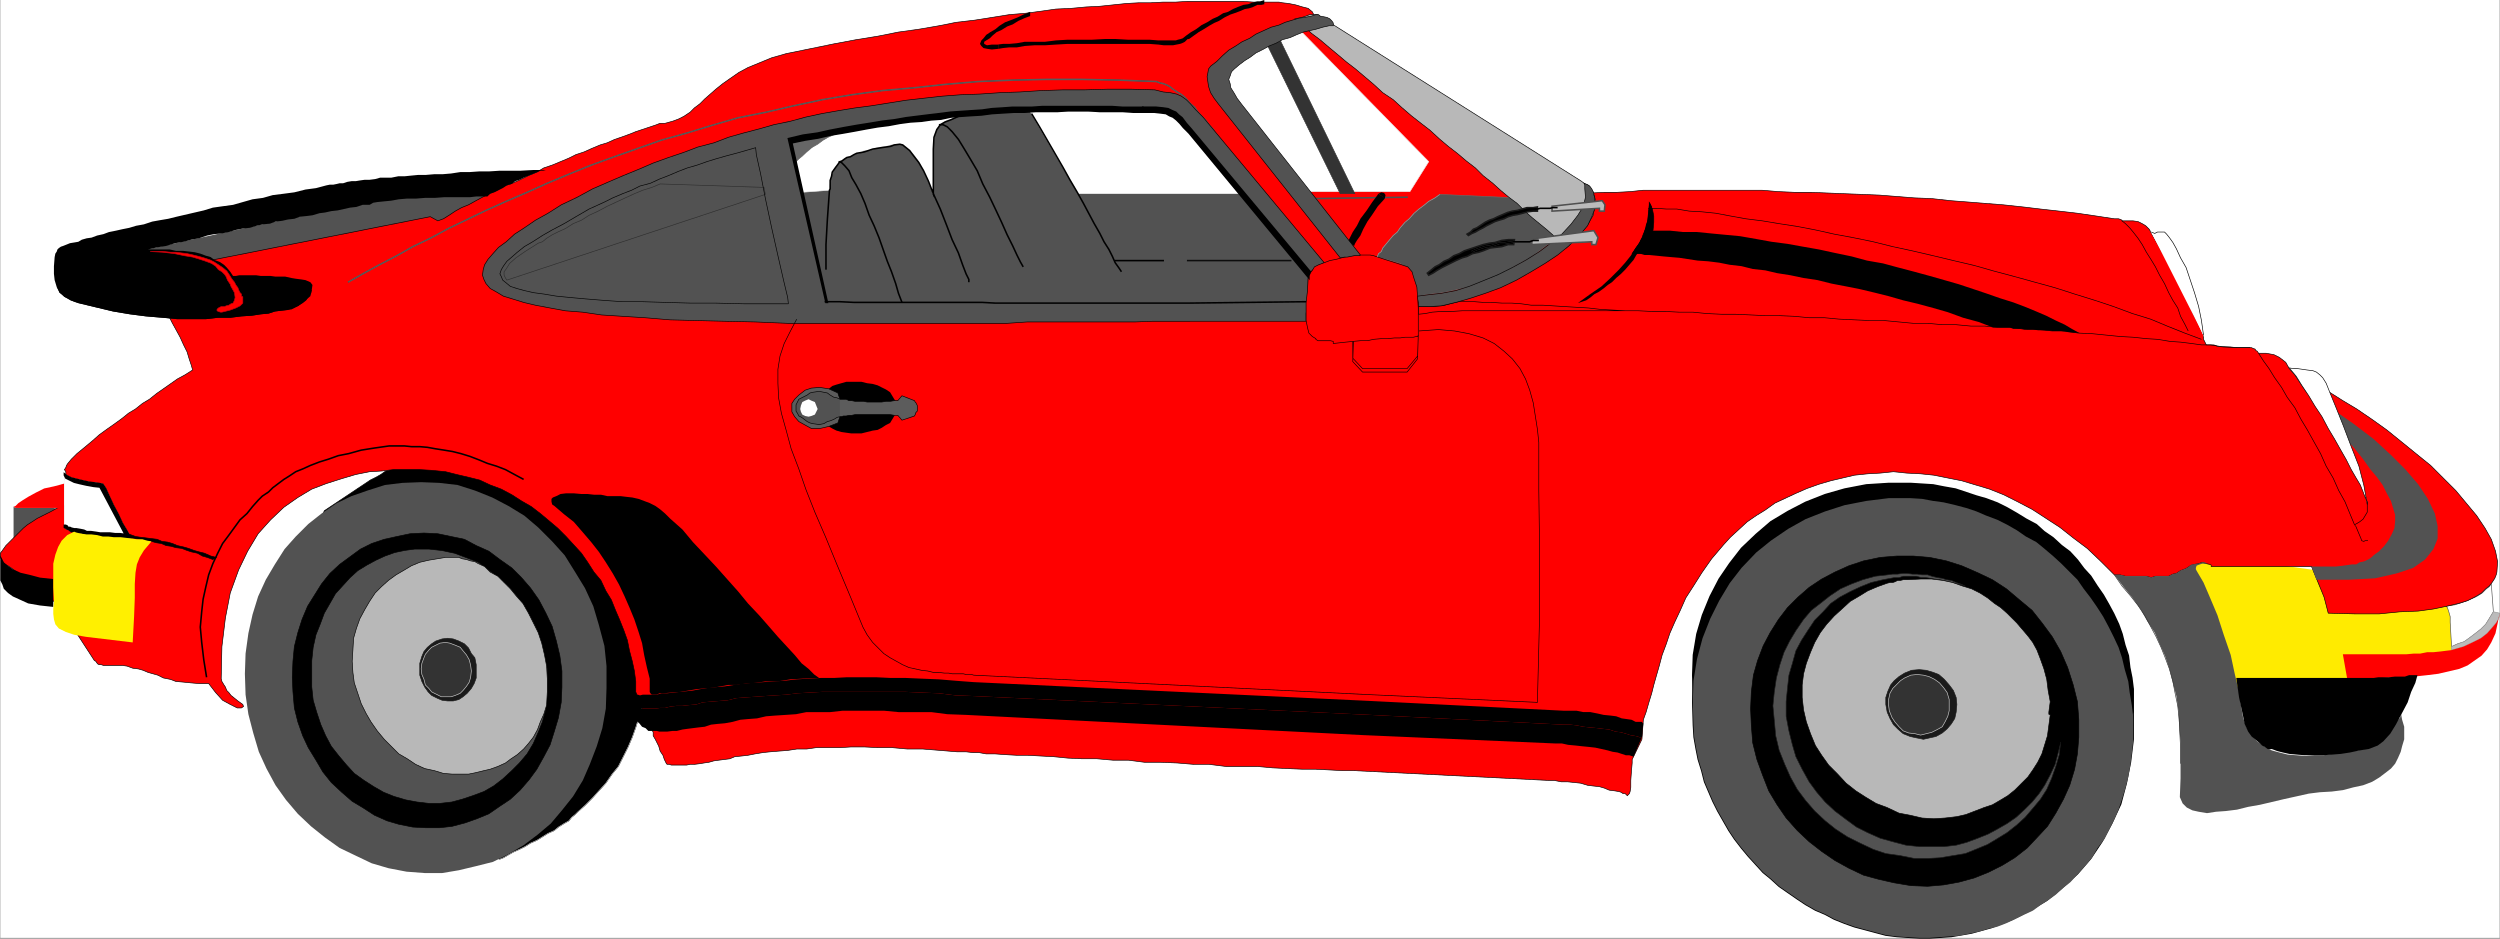 <svg xmlns="http://www.w3.org/2000/svg" width="358.796" height="134.715"><rect width="100%" height="100%" fill="#808080" stroke="none"/><path fill="#fff" fill-rule="evenodd" d="M.046 134.602h358.699V0H.045v134.602"/><path fill="#ffeb00" fill-rule="evenodd" d="m320.147 98.7 18.5-.9 14.7-3.6-1.4-9.598-37.6-5.301 5.8 19.398"/><path fill="#525252" fill-rule="evenodd" d="m49.846 38-33.898-1.102 39.598-8.597L71.948 28 49.846 38"/><path fill-rule="evenodd" stroke="#000" stroke-miterlimit="10" stroke-width=".227" d="m297.147 121.3 1.098-1.1 1-1.2 1-1 .8-1.2 1-1.3.7-1.3.703-1.4.598-1.3 1-3 .402-1.5.297-1.5.203-1.602.2-1.699v-3.3l-.2-1.598-.3-1.5-.2-1.7-.5-1.5-.402-1.601-.5-1.398-.7-1.5-.699-1.301-.8-1.403-.9-1.296-.902-1.403-1-1.097-.898-1.204-1.101-1.199-1.2-.898-1.199-1.102-1.3-.898-1.102-1-1.5-.801-1.297-.8-1.402-.802-1.399-.699-1.601-.597-1.399-.403-3-1-1.7-.3-1.5-.297-3.202-.204h-3.2l-3.199.204-3.101.597-2.797.801-2.8 1.102-2.5 1.296-2.5 1.5-2.103 1.801-2.097 2-1.703 2.2-1.5 2.203-1.297 2.5-1.102 2.699-.8 2.699-.5 3-.098 2.898.097 3.102.102 1.7.3 1.5.298 1.5.5 1.402.402 1.398.598 1.602.601 1.296.7 1.403.8 1.3.801 1.297.8 1.204 2 2.398 1.099 1 1 1.102 1.101.898 1.2 1 1.3.8 1.3.9 1.2.8 1.399.7 1.402.698 1.297.602 1.5.602 1.402.5 3 .796 1.5.204 1.598.199 1.5.199 1.703.102h2.898l1.399-.102 1.402-.3 1.5-.2 1.398-.398 1.301-.204 1.301-.5 1.3-.398 1.298-.602 1.203-.5 1.297-.699 1.101-.699 1.102-.8 1.097-.802 1.102-.796 1-.801"/><path fill-rule="evenodd" d="m71.745 123.3-24.598-5.8-9-24.102 8.399-20.097 6.601-4.403.8-.398.7-.398.7-.5.8-.204.8-.398.798-.2.8-.3.903-.3.797-.098.8-.204.903-.296.898-.102.801-.102.899-.097h1.8l2.602.097 2.797.5 2.402.602 2.399.898 2.402 1.204 2.2 1.5 2.097 1.699 1.902 1.898 1.8 2 1.5 2.301 1.4 2.398L91.045 83l.8 2.7.801 3 .3 2.902.099 3.097-.098 1.602L92.846 98l-.398 1.7-.3 1.6-.403 1.5-.5 1.598-.5 1.403-.598 1.398-.7 1.403-.702 1.398-.899 1.102-.898 1.296-1 1.102-.902 1-1.098 1.102-1 .898-.402.398-.5.403-.399.5-.7.398-.8.5-.601.5-.899.403-1.601 1-.899.398-.8.5-.801.398-.899.403-.7.398-.702.403-.5.199"/><path fill="none" stroke="#000" stroke-miterlimit="10" stroke-width=".091" d="m71.745 123.3-24.598-5.8-9-24.102 8.399-20.097 6.601-4.403.8-.398.7-.398.7-.5.8-.204.8-.398.798-.2.8-.3.903-.3.797-.098.8-.204.903-.296.898-.102.801-.102.899-.097h1.8l2.602.097 2.797.5 2.402.602 2.399.898 2.402 1.204 2.2 1.5 2.097 1.699 1.902 1.898 1.8 2 1.5 2.301 1.4 2.398L91.045 83l.8 2.7.801 3 .3 2.902.099 3.097-.098 1.602L92.846 98l-.398 1.7-.3 1.6-.403 1.5-.5 1.598-.5 1.403-.598 1.398-.7 1.403-.702 1.398-.899 1.102-.898 1.296-1 1.102-.902 1-1.098 1.102-1 .898-.402.398-.5.403-.399.5-.7.398-.8.5-.601.5-.899.403-1.601 1-.899.398-.8.5-.801.398-.899.403-.7.398-.702.403zm0 0"/><path fill="none" stroke="#c2c2c2" stroke-miterlimit="10" stroke-width=".091" d="m82.647 71.3 1.2 1.098 1.199 1 1.101 1.204.899 1.199.902 1.3.898 1.399.801 1.398.7 1.403.699 1.597.5 1.5.5 1.704.3 1.597.399 1.7.203 1.703.098 1.796V94.7l-.098 1.602L92.846 98l-.398 1.7-.3 1.6-.403 1.5-.5 1.598-.5 1.403-.598 1.398-.7 1.403-.702 1.398-.899 1.102-.898 1.296-1 1.102-.902 1-1.098 1.102-1 .898-.402.398-.5.403-.399.5-.7.398-.8.5-.601.5-.899.403-1.601 1-.899.398-.8.5-.801.398-.899.403-.7.398-.702.403-.5.199"/><path fill="#525252" fill-rule="evenodd" d="M60.948 125.3h2.5l2.398-.402 2.5-.597 2.399-.602 2.203-1.097 2.2-1.301 2-1.5 1.898-1.602 1.601-1.898 1.598-2L83.647 112l1-2.3 1-2.598.8-2.602.5-2.8.099-3v-3.098l-.301-2.903-.797-3-.8-2.699-1.2-2.602-1.402-2.296-1.5-2.403-1.801-2-2-2-2-1.699-2.297-1.398-2.3-1.204-2.5-1-2.5-.796-2.602-.301-2.598-.102-2.703.102-2.5.3-2.5.797-2.297.801-2.102 1-2.199 1.5-1.902 1.5L42.448 77l-1.602 1.8-1.398 2.2-1.3 2.2-1.102 2.402-.801 2.597-.598 2.7-.402 2.902-.098 2.898.098 3 .402 2.801.7 2.7.8 2.698 1.098 2.403 1.3 2.398 1.5 2.102 1.7 2 1.902 1.8 2 1.598 2.098 1.5 2.3 1.102 2.301 1.097 2.399.704 2.601.5 2.602.199"/><path fill-rule="evenodd" d="M61.147 118.8h1.899l1.8-.198 1.899-.5 1.703-.602 1.7-.7 1.597-1.1 1.5-1 1.402-1.302 1.3-1.5 1.099-1.5 1-1.796.902-1.704.598-1.898.601-2 .399-2.2.101-2.198V96.3l-.3-2.2-.5-2.101-.602-2.102L78.346 88l-1-1.898-1.199-1.704-1.3-1.5-1.4-1.398-1.702-1.2-1.598-1.198-1.8-.801-1.7-.903L64.745 77l-1.899-.398-2-.102-2 .102-1.898.398-1.8.398-1.802.602-1.601.8-1.5 1.098-1.5 1.102-1.399 1.3-1.199 1.5-1 1.598-1 1.602-.8 1.898-.602 1.903-.5 2-.2 2.097-.097 2.301.098 2.102.199 2.3.5 2 .703 2 .797 1.7 1.101 1.8 1 1.7 1.2 1.5 1.5 1.398 1.5 1.301 1.5.898L53.745 117l1.8.8 1.7.5 2 .4 1.902.1"/><path fill="none" stroke="#000" stroke-miterlimit="10" stroke-width=".091" d="M61.147 118.8h1.899l1.8-.198 1.899-.5 1.703-.602 1.7-.7 1.597-1.1 1.5-1 1.402-1.302 1.3-1.5 1.099-1.5 1-1.796.902-1.704.598-1.898.601-2 .399-2.2.101-2.198V96.3l-.3-2.2-.5-2.101-.602-2.102L78.346 88l-1-1.898-1.199-1.704-1.3-1.5-1.4-1.398-1.702-1.2-1.598-1.198-1.8-.801-1.7-.903L64.745 77l-1.899-.398-2-.102-2 .102-1.898.398-1.8.398-1.802.602-1.601.8-1.5 1.098-1.5 1.102-1.399 1.3-1.199 1.5-1 1.598-1 1.602-.8 1.898-.602 1.903-.5 2-.2 2.097-.097 2.301.098 2.102.199 2.3.5 2 .703 2 .797 1.7 1.101 1.8 1 1.7 1.2 1.5 1.5 1.398 1.5 1.301 1.5.898L53.745 117l1.8.8 1.7.5 2 .4zm0 0"/><path fill-rule="evenodd" d="M61.147 118h1.899l1.8-.2 1.801-.5 1.598-.6 1.703-.802 1.5-.898 1.5-1.102 1.297-1.199 1.203-1.5 1.2-1.398.898-1.602.902-1.8.7-1.899.398-1.898.5-2.102.101-2.2-.101-2.198-.2-2.102-.5-2.102-.601-2L77.948 88l-1.102-1.8-1-1.7-1.3-1.5-1.399-1.3-1.601-1.2-1.598-1.102-1.703-.898-1.797-.7-1.902-.5-1.7-.3h-3.898l-1.8.3-1.802.5-1.601.598-1.7.801-1.5 1-1.398 1-1.3 1.301-1.2 1.398-1.101 1.602-.801 1.602-.797 1.796-.602 1.903-.398 1.898-.3 2-.2 2.2.2 2.203.3 2 .5 2 .598 2 .8 1.796 1 1.704 1 1.597 1.2 1.5L49.448 113l1.398 1.2 1.602 1.1 1.7.802 1.597.699 1.8.597 1.7.403 1.902.199"/><path fill="none" stroke="#000" stroke-miterlimit="10" stroke-width=".091" d="M61.147 118h1.899l1.8-.2 1.801-.5 1.598-.6 1.703-.802 1.5-.898 1.5-1.102 1.297-1.199 1.203-1.5 1.2-1.398.898-1.602.902-1.8.7-1.899.398-1.898.5-2.102.101-2.2-.101-2.198-.2-2.102-.5-2.102-.601-2L77.948 88l-1.102-1.8-1-1.7-1.3-1.5-1.399-1.3-1.601-1.2-1.598-1.102-1.703-.898-1.797-.7-1.902-.5-1.7-.3h-3.898l-1.8.3-1.802.5-1.601.598-1.7.801-1.5 1-1.398 1-1.3 1.301-1.2 1.398-1.101 1.602-.801 1.602-.797 1.796-.602 1.903-.398 1.898-.3 2-.2 2.2.2 2.203.3 2 .5 2 .598 2 .8 1.796 1 1.704 1 1.597 1.2 1.5L49.448 113l1.398 1.2 1.602 1.1 1.7.802 1.597.699 1.8.597 1.7.403zm0 0"/><path fill="#525252" fill-rule="evenodd" d="M61.546 115.3h1.601l1.7-.198 1.5-.403 1.5-.5 1.6-.597 1.4-.801 1.3-1 1.3-1.2 1.099-1.101 1.101-1.3.899-1.5.699-1.598.601-1.5.5-1.801.2-1.903V96l-.399-2-.402-1.8-.7-1.9-.8-1.6-1-1.7-1.098-1.5-1.2-1.398-1.401-1.204-1.399-1.097-1.5-1.102-1.8-.699-1.602-.602L63.346 79l-1.8-.2h-2l-1.5.2-1.399.3-1.402.5-1.297.598-1.3.704-1.302.796-1.101 1-1.098 1.204-1 1.097-.8 1.403L46.545 88l-.598 1.602-.602 1.5-.398 1.796-.203 1.903v3.8l.203 1.899.5 1.7.598 1.8.699 1.602.8 1.5 1.102 1.398 1.098 1.3 1.101 1.2 1.399 1 1.402.898 1.399.801 1.5.602 1.699.5 1.601.3 1.7.2"/><path fill="none" stroke="#000" stroke-miterlimit="10" stroke-width=".091" d="M61.546 115.3h1.601l1.7-.198 1.5-.403 1.5-.5 1.6-.597 1.4-.801 1.3-1 1.3-1.2 1.099-1.101 1.101-1.3.899-1.5.699-1.598.601-1.5.5-1.801.2-1.903V96l-.399-2-.402-1.8-.7-1.9-.8-1.6-1-1.7-1.098-1.5-1.2-1.398-1.401-1.204-1.399-1.097-1.5-1.102-1.8-.699-1.602-.602L63.346 79l-1.8-.2h-2l-1.5.2-1.399.3-1.402.5-1.297.598-1.3.704-1.302.796-1.101 1-1.098 1.204-1 1.097-.8 1.403L46.545 88l-.598 1.602-.602 1.5-.398 1.796-.203 1.903v3.8l.203 1.899.5 1.7.598 1.8.699 1.602.8 1.5 1.102 1.398 1.098 1.3 1.101 1.2 1.399 1 1.402.898 1.399.801 1.5.602 1.699.5 1.601.3zm0 0"/><path fill="#b8b8b8" fill-rule="evenodd" d="m78.448 101.2-.402 1.3-.5 1.102-.399 1.097-.601 1.102-.7.898-.699.801-.902.8-.899.598-.8.602-1.098.5-1.102.398-.898.204-1.203.296-1 .204h-2.297l-1.3-.102-1.302-.398-1.398-.301-1.3-.602-1.2-.8-1.203-.7-2.098-2.097-1-1.204-.902-1.296-.7-1.204-.699-1.398-1-3-.199-1.5-.101-1.602.101-1.597.098-1.7.402-1.402.5-1.398.7-1.301.699-1.2.8-1.198.899-.903 1-.898 1.101-.801 1.2-.7 1-.6 1.199-.5 1.3-.302 1.2-.199L63.948 80h1.898l.5.2.602.1.598.2.601.102.5.296.899.403.8.8 1.102.598.898.903.899.898.902 1.102.899 1 .8 1.398.7 1.398.699 1.403.5 1.5.402 1.699.3 1.602.099 1.796v1.903l-.098 1.898"/><path fill="none" stroke="#000" stroke-miterlimit="10" stroke-width=".091" d="m78.448 101.2-.402 1.3-.5 1.102-.399 1.097-.601 1.102-.7.898-.699.801-.902.8-.899.598-.8.602-1.098.5-1.102.398-.898.204-1.203.296-1 .204h-2.297l-1.3-.102-1.302-.398-1.398-.301-1.3-.602-1.2-.8-1.203-.7-2.098-2.097-1-1.204-.902-1.296-.7-1.204-.699-1.398-1-3-.199-1.5-.101-1.602.101-1.597.098-1.7.402-1.402.5-1.398.7-1.301.699-1.2.8-1.198.899-.903 1-.898 1.101-.801 1.2-.7 1-.6 1.199-.5 1.3-.302 1.2-.199L63.948 80h1.898l.5.2.602.1.598.2.601.102.5.296.899.403.8.8 1.102.598.898.903.899.898.902 1.102.899 1 .8 1.398.7 1.398.699 1.403.5 1.5.402 1.699.3 1.602.099 1.796v1.903zm0 0"/><path fill="#1a1a1a" fill-rule="evenodd" d="M64.245 100.602h.8l.801-.204.602-.398.598-.5.601-.7.399-.698.3-.801v-1.903l-.199-1-.5-.597-.402-.801-.598-.602-.8-.398-.801-.3-.801-.098-.797.097-.902.301-.598.398-.602.5-.5.602-.3.7-.301 1v1.698l.3.903.403.8.5.7.5.5.797.398.703.301.797.102"/><path fill="none" stroke="#1a1a1a" stroke-miterlimit="10" stroke-width=".091" d="M64.245 100.602h.8l.801-.204.602-.398.598-.5.601-.7.399-.698.3-.801v-1.903l-.199-1-.5-.597-.402-.801-.598-.602-.8-.398-.801-.3-.801-.098-.797.097-.902.301-.598.398-.602.5-.5.602-.3.7-.301 1v1.698l.3.903.403.8.5.7.5.5.797.398.703.301zm0 0"/><path fill="#333" fill-rule="evenodd" d="M63.948 100h.797l.601-.2.7-.3.402-.398.5-.602.398-.602.2-.699.101-.898-.101-.801-.2-.8-.398-.7-.5-.602-.402-.5-.7-.296-.8-.301-.598-.102-.8.102-.602.3-.598.297-.402.403-.5.597-.2.5-.3.801-.098.801.098.8.3.7.2.8.5.5.402.5 1.398.7h.602"/><path fill="none" stroke="#ccc" stroke-miterlimit="10" stroke-width=".091" d="M63.948 100h.797l.601-.2.7-.3.402-.398.5-.602.398-.602.2-.699.101-.898-.101-.801-.2-.8-.398-.7-.5-.602-.402-.5-.7-.296-.8-.301-.598-.102-.8.102-.602.3-.598.297-.402.403-.5.597-.2.5-.3.801-.098.801.098.8.3.7.2.8.5.5.402.5 1.398.7zm0 0"/><path fill="#525252" fill-rule="evenodd" d="M9.046 73.102h-.598l-.8-.204h-5l-.602-.097-.098-.102v5.7h7.097v-5.297"/><path fill="#fff" fill-rule="evenodd" d="m357.546 83.8.3 4-.601 1-.5.802-.7.699-.898.699-.8.602-.7.5-.902.296-.899.403-.199-3.5V88.5l-.2-.7-.202-.6-.2-.2 1.301-.2 1.2-.402 1-.398.902-.398.797-.5.601-.602.399-.3.3-.4"/><path fill="none" stroke="#505050" stroke-miterlimit="10" stroke-width=".091" d="m357.546 83.8.3 4-.601 1-.5.802-.7.699-.898.699-.8.602-.7.5-.902.296-.899.403-.199-3.5V88.5l-.2-.7-.202-.6-.2-.2 1.301-.2 1.2-.402 1-.398.902-.398.797-.5.601-.602.399-.3zm0 0"/><path fill="#bbb" fill-rule="evenodd" d="m351.846 92.8.899-.402.902-.296.7-.5.8-.602.898-.7.7-.698.5-.801.601-1 .899.199-.098.7-.402.698-.598.704-.7.796-.902.704-1.199.597-1.3.602-1.7.5v-.5"/><path fill="none" stroke="#999" stroke-miterlimit="10" stroke-width=".091" d="m351.846 92.8.899-.402.902-.296.7-.5.8-.602.898-.7.7-.698.5-.801.601-1 .899.199-.098.7-.402.698-.598.704-.7.796-.902.704-1.199.597-1.3.602-1.7.5zm0 0"/><path fill="red" fill-rule="evenodd" d="m137.346 107.898-2.398-.199-2.5-.199h-2.203l-2.2-.2h-2l-2-.1h-1.898l-1.601.1h-3.399l-1.402.2h-1.399l-1.3.2-1.301.1-1.2.098-1 .102-1.199.2-1 .198-.898.102-1 .102-.703.296-.797.102-.8.102-.7.097-.703.2-.7.101-.597.102-.8.097h-.602l-.5.102h-2.2l-.3-.102h-.301l-.098-.097-.102-.203-.097-.2-.102-.199-.199-.601-.402-.598-.2-.7-.5-1-.3-.5v-.5l-.2-.402-.3-.699-.399-.7-.5-.901-.3-1-.399-.899-.2-.7-.202-.5v-1.5l-.2-1.5-.3-1.401-.399-1.5-.3-1.5-.5-1.399-.598-1.5-.602-1.398-.601-1.5-.797-1.301-.703-1.5-1-1.2-.899-1.402-.898-1.3L81.245 77l-1.2-1.2-1.3-1.1-1.2-1-1.3-1-1.399-.801L73.448 71l-1.5-.8-1.602-.598-1.5-.703-1.601-.399-1.7-.398-1.597-.403-2-.199-1.703-.101h-3.797l-1.703.203-1.7.097-2 .403-2 .597-2.199.7-2.101.8-2 1.2-2 1.402-1.899 1.8-1.8 2-1.5 2.5-1.301 2.7-1.2 3.3-.699 3.598-.5 4.102-.101 4.598.101.402.301.5.2.3.198.5.301.298.301.402.5.398.5.403.7.5.1.297-.3.203h-.602l-1-.5-1.097-.602-1-1.101-1-1.297h-1.403L27.346 98l-1-.101-1.101-.098-.797-.3-1-.2-.801-.402-.7-.2-.702-.199-.7-.3-.699-.2-.8-.101-.801-.297-.7-.102h-2.699l-.3-.101h-.301l-.2-.098-.097-.102-.203-.3-.2-.098-5.199-8-6.601-5.2-.598-.402-.5-.199-.602-1v-.602L.346 79l.5-.7 2.5-2.5.602-.5.797-.5.601-.402 2-1 .899-.5 1-.296 6.703.097-6.703-3.898.203-.602v-.5l-.203-.3.203-.297.098-.301.199-.301.5-.602.8-.796 1.102-.903 1.2-1 .898-.8 1.101-.797 1-.704 1.102-.796 1-.801 1-.602 1-.8 1-.598 1-.801 2-1.398 1-.704 1.098-.597 1.101-.7-.2-.703-.3-.898-.3-1-.5-1-.5-1.102-.602-1.097-.5-.903-.399-.796 5.2-8.102 32.199-6.398 1.101.597.801-.3.8-.5.9-.598.898-.5 1-.403.902-.5 1.098-.597 1-.5 1.101-.5 1-.602 1.2-.398 1.101-.5 1.2-.602 1.199-.5 1-.597 1.199-.403 1.203-.5 1.2-.5 1-.5 1.198-.398 1.102-.5 1.2-.5 1-.301 1.097-.5.902-.3 1.098-.4 1-.402.902-.296.899-.301.902-.301.797-.3h.703l1.098-.302.8-.296.801-.403.899-.597.601-.602.8-.602.7-.699.8-.699.798-.7 1-.8 1-.7 1.3-.902 1.301-.699 3.399-1.398 2.101-.602L116.245 7l3.402-.7 3.2-.6 3.1-.5 3-.598 2.9-.403 2.898-.5 2.5-.5 2.601-.3 5-.797 2.399-.204 2.203-.296 2.097-.301 2.2-.102L155.846 1l2-.102L159.745.7l1.902-.2 1.8-.102h1.7l1.8-.097h1.798l1.601-.102h8.102l1.398.102h3.7l.5.097.902.102 1 .2 1 .3.797.2.601.5.2.402 39.902 25.597 1.797-.097h1.8l1.903-.102 1.898-.2h17l2.399.2 2.3.102h2.403l2.297.097 2.5.102 2.5.098 2.5.101 5 .399 2.5.101 2.703.3 2.597.2 5 .399 2.801.3 2.5.301 2.7.3 2.601.302 2.7.398 2.6.399h.598l.301.101.2.102v.097h1.601l.7.102.6.3.5.298.5.5 1.2 2.101 1.098 1.899 1 1.703.8 1.597.7 1.5.8 1.7.801 1.8 1 1.801.399 1.102v.597l.203.403.2.398h1.097l.5.2.902.1h1l1 .099h2l.2.101.3.102.098.199.203.098.2.3h1.097l1.101.2.801.402.899.7.5.898.8.902.801 1.2.899 1.3h3.3l1.899 1.2 2 1.198 2.203 1.5 2.098 1.5 2.101 1.7 2.098 1.703 2.101 1.699 1.801 1.8 1.8 1.798 3 3.601 1.2 1.801.899 1.598.601 1.703.3 1.5-.1 1.5-.102.398-.2.5-.398.602-.402.5-.5.398-.598.602-1 .597-1 .5-1.3.403-1.7.398-1.902.399-2.2.3-2.597.102-3 .3h-3.402l-3.899-.1-.601-2.302-1.801-4.398h-14.399v-.2l-.199-.1-.5-.102-.602-.2-.5.2-.597.101-.403.102-.199.097-.601.403-.797.297-.602.402-.5.098-.601.3h-1.899l-.601.2-.7-.2h-3l-.8-.199h-.797l-1.903-1.898-2-1.902-2-1.5-1.898-1.5-2-1.301-2-1.297L289.545 72l-2-1-2-.8-2-.598-2-.602-2-.398-2-.403-1.898-.199-2-.101-1.902-.2-1.899.2-1.8.101-1.899.2-1.7.402-1.702.398-1.7.5-1.699.602-1.601.7-3 1.397-1.399 1-1.3.801-1.301.899-2.399 2.203-1 1.097-1.699 2-1.402 2-1.2 1.903-1.097 1.7-.8 1.8-.802 1.7-.699 1.597-.5 1.5-.602 1.601-.398 1.5-.402 1.399-.399 1.402-.3 1.2-.399 1.3-.402 1.398-.399 1.102-.199 2.8-1.402 2.9v.5l-.098 1.1-.102 1.4v1l-.097.6-.102.298-.3.3-.301-.3h-.297l-.301-.2-.3-.097-.602-.102-.797-.101-.703-.297-.7-.203-.898-.098-.8-.102-1-.3-.9-.098-1-.102h-.902l-1-.199h-.898l-27.8-1.398h-1.602l-1.899-.102-2-.102h-1.898l-2.203-.097-2.098-.102-2.2-.199h-4.5l-2.402-.3h-2.199l-2.398-.2-2.403-.102h-2.3l-2.297-.296h-2.203l-2.297-.204h-2.102l-2.101-.097-2-.2-1.899-.101-1.8-.102h-1.598l-1.703-.097-1.399-.102h-1.3l-1.098-.2h-.903l-.898-.1h-1.3"/><path fill="none" stroke="#000" stroke-miterlimit="10" stroke-width=".091" d="m137.346 107.898-2.398-.199-2.5-.199h-2.203l-2.2-.2h-2l-2-.1h-1.898l-1.601.1h-3.399l-1.402.2h-1.399l-1.3.2-1.301.1-1.2.098-1 .102-1.199.2-1 .198-.898.102-1 .102-.703.296-.797.102-.8.102-.7.097-.703.2-.7.101-.597.102-.8.097h-.602l-.5.102h-2.2l-.3-.102h-.301l-.098-.097-.101-.203-.098-.2-.102-.199-.199-.601-.402-.598-.2-.7-.5-1-.3-.5v-.5l-.2-.402-.3-.699-.399-.7-.5-.901-.3-1-.399-.899-.2-.7-.202-.5v-1.5l-.2-1.5-.3-1.401-.399-1.5-.3-1.5-.5-1.399-.598-1.5-.602-1.398-.601-1.5-.797-1.301-.703-1.5-1-1.2-.899-1.402-.898-1.3L81.245 77l-1.2-1.2-1.3-1.1-1.2-1-1.3-1-1.399-.802L73.448 71l-1.5-.8-1.602-.598-1.5-.704-1.601-.398-1.7-.398-1.597-.403-2-.199-1.703-.102h-3.797l-1.703.204-1.7.097-2 .403-2 .597-2.199.7-2.101.8-2 1.2-2 1.402-1.899 1.8-1.8 2-1.5 2.5-1.301 2.7-1.2 3.3-.699 3.598-.5 4.102-.101 4.597.101.403.301.5.2.3.199.5.3.297.301.403.5.398.5.403.7.5.1.296-.3.204h-.601l-1-.5-1.098-.602-1-1.102-1-1.296h-1.402l-1.2-.102-1-.102-1.101-.097-.797-.301-1-.2-.8-.402-.7-.199-.703-.199-.7-.3-.699-.2-.8-.102-.801-.296-.7-.102h-2.699l-.3-.102h-.301l-.2-.097-.097-.102-.203-.3-.2-.098-5.199-8-6.601-5.2-.598-.402-.5-.199-.601-1v-.602l.3-.398.5-.7 2.5-2.5.602-.5.797-.5.601-.402 2-1 .899-.5 1-.296 6.703.097-6.703-3.898.203-.602v-.5l-.203-.3.203-.297.098-.301.199-.301.5-.602.8-.796 1.102-.903 1.2-1 .898-.8 1.101-.797 1-.704 1.102-.796 1-.801 1-.602 1-.8 1-.598 1-.801 2-1.398 1-.704 1.098-.597 1.101-.7-.2-.703-.3-.898-.3-1-.5-1-.5-1.102-.602-1.097-.5-.903-.399-.796 5.2-8.102 32.199-6.398 1.101.597.801-.3.8-.5.9-.598.898-.5 1-.403.902-.5 1.098-.597 1-.5 1.101-.5 1-.602 1.2-.398 1.101-.5 1.2-.602 1.199-.5 1-.597 1.199-.403 1.203-.5 1.2-.5 1-.5 1.198-.398 1.102-.5 1.2-.5 1-.301 1.097-.5.902-.3 1.098-.4 1-.402.902-.296.899-.301.902-.301.797-.3h.703l1.098-.302.8-.296.801-.403.899-.597.601-.602.8-.602.7-.699.8-.699.798-.7 1-.8 1-.7 1.3-.902 1.301-.699 3.399-1.398 2.101-.602L116.245 7l3.402-.7 3.2-.6 3.1-.5 3-.598 2.9-.403 2.898-.5 2.5-.5 2.601-.3 5-.797 2.399-.204 2.203-.296 2.097-.301 2.2-.102L155.846 1l2-.102L159.745.7l1.902-.2 1.8-.102h1.7l1.8-.097h1.798l1.601-.102h8.102l1.398.102h3.7l.5.097.902.102 1 .2 1 .3.797.2.601.5.2.402 39.902 25.597 1.797-.097h1.8l1.903-.102 1.898-.2h17l2.399.2 2.3.102h2.403l2.297.097 2.5.102 2.5.097 2.5.102 5 .398 2.5.102 2.703.3 2.598.2 5 .398 2.8.301 2.5.301 2.7.3 2.601.302 2.7.398 2.6.398h.599l.3.102.2.102v.097h1.601l.7.102.6.3.5.297.5.5 1.2 2.102 1.098 1.898 1 1.704.8 1.597.7 1.5.8 1.7.801 1.8 1 1.801.399 1.102v.597l.203.403.2.398h1.097l.5.2.902.1h1l1 .098h2l.2.102.3.102.098.199.203.097.2.301h1.097l1.101.2.801.402.899.699.5.898.8.903.801 1.199.899 1.3h3.3l1.899 1.2 2 1.2 2.203 1.5 2.098 1.5 2.101 1.698 2.098 1.704 2.101 1.699 1.801 1.8 1.8 1.797 3 3.602 1.2 1.8.899 1.598.601 1.704.3 1.5-.1 1.5-.102.398-.2.5-.398.602-.402.5-.5.398-.598.602-1 .597-1 .5-1.3.403-1.7.398-1.902.398-2.2.301-2.597.102-3 .3h-3.402L334.147 88l-.601-2.3-1.801-4.4h-14.399v-.198l-.199-.102-.5-.102-.601-.199-.5.2-.598.101-.402.102-.2.097-.601.403-.797.296-.602.403-.5.097-.601.301h-1.899l-.601.2-.7-.2h-3l-.8-.199h-.797l-1.902-1.898-2-1.903-2-1.5-1.899-1.5-2-1.3-2-1.297L289.546 72l-2-1-2-.8-2-.598-2-.602-2-.398-2-.403-1.899-.199-2-.102-1.902-.199-1.899.2-1.8.101-1.899.2-1.7.402-1.702.398-1.7.5-1.699.602-1.601.699-3 1.398-1.399 1-1.3.801-1.301.898-2.399 2.204-1 1.097-1.699 2-1.402 2-1.2 1.903-1.097 1.699-.8 1.8-.802 1.7-.699 1.597-.5 1.5-.601 1.602-.399 1.5-.402 1.398-.399 1.403-.3 1.199-.399 1.3-.402 1.4-.399 1.1-.199 2.802-1.402 2.898v.5l-.098 1.102-.101 1.398v1l-.098.602-.102.296-.3.301-.301-.3h-.297l-.301-.2-.3-.097-.602-.102-.797-.102-.703-.296-.7-.204-.898-.097-.8-.102-1-.3-.9-.098-1-.102h-.902l-1-.2h-.898l-27.8-1.398h-1.602l-1.899-.101-2-.102h-1.898l-2.203-.097-2.098-.102-2.2-.199h-4.5l-2.401-.3h-2.2l-2.398-.2-2.403-.102h-2.3l-2.297-.296h-2.203l-2.297-.204h-2.102l-2.101-.097-2-.2-1.899-.101-1.8-.102h-1.598l-1.703-.097-1.399-.102h-1.3l-1.098-.199h-.902l-.899-.102zm0 0"/><path fill="none" stroke="#000" stroke-miterlimit="10" stroke-width=".091" d="m174.245 18.7-.7-.7-.5-.7-.597-.6-.602-.7-.398-.602-.602-.5-.5-.597-.5-.5-.398-.301-.5-.3-.602-.4-.5-.402-.398-.199-.5-.199-.5-.102-.5-.199-5.403-.199-5.199-.102h-5.199l-4.8.102-4.9.2-4.702.402-4.598.5-4.5.398-4.402.602-4.2.699-4.199.898-3.898.903-4 .796-3.8 1.102-3.602 1.102-3.598 1-3.402 1.199-3.399 1.199-3.3 1.2-3.2 1.3-3.101 1.3-2.899 1.302-3 1.296-2.902 1.301-5.399 2.602-2.601 1.398-2.5 1.2-2.297 1.3-2.5 1.301-2.203 1.2-2.297 1.3"/><path fill="none" stroke="#5a5a5a" stroke-miterlimit="10" stroke-width=".227" d="m174.245 18.7-.7-.7-.5-.7-.597-.6-.602-.7-.398-.602-.602-.5-.5-.597-.5-.5-.398-.301-.5-.3-.602-.4-.5-.402-.398-.199-.5-.199-.5-.102-.5-.199-5.403-.199-5.199-.102h-5.199l-4.8.102-4.9.2-4.702.402-4.598.5-4.5.398-4.402.602-4.2.699-4.199.898-3.898.903-4 .796-3.8 1.102-3.602 1.102-3.598 1-3.402 1.199-3.399 1.199-3.3 1.2-3.2 1.3-3.101 1.3-2.899 1.302-3 1.296-2.902 1.301-5.399 2.602-2.601 1.398-2.5 1.2-2.297 1.3-2.5 1.301-2.203 1.2-2.297 1.3"/><path fill="#525252" fill-rule="evenodd" d="M187.448 46.102V45l.2-1.5.097-1.602V40l.101-.5.399-.602.203-.199.398-.3.602-.399.598-.3-17.399-20.9-1-1-.8-.902-.602-.597-.7-.5-.699-.301-.898-.2-1-.1-1.203-.302-3.399-.097h-3.398l-3.3.097h-3.102l-3.098.102-3.102.2-2.8.1-2.899.2-2.8.102-2.602.199-2.7.3-2.597.297-2.5.403-2.5.398-2.3.301-2.403.398-2.297.403-2.3.5-2.2.597-2.402.5-2.098.602-2.3.602-2.102.597-2.098.801-2.3.602-2.102.796-2.098.704-2.203.796-2.098.903-2.2.898-2.1.903-2.301 1-2.2 1.199-2.3 1.097-1.899 1.204-1.8 1-1.602 1.097-1.399.903-1.199 1.097-1.101.801-.801.898-.7.801-.5.801-.199.7-.101.8.203.602.297.597.601.7.899.5 1 .601 1.3.398 1.602.5 1.7.403 2.1.398 2.2.403 2.5.199 2.7.398 3.1.2 3.2.203 3.5.296 3.8.102 4.099.102 4.3.097 4.7.2h31.5l2.902-.2h15.5l2.5-.097h22"/><path fill="none" stroke="#000" stroke-miterlimit="10" stroke-width=".091" d="M187.448 46.102V45l.2-1.5.097-1.602V40l.101-.5.399-.602.203-.199.398-.3.602-.399.598-.3-17.399-20.9-1-1-.8-.902-.602-.597-.7-.5-.699-.301-.898-.2-1-.1-1.203-.302-3.399-.097h-3.398l-3.3.097h-3.102l-3.098.102-3.102.2-2.8.1-2.899.2-2.8.102-2.602.199-2.7.3-2.597.297-2.5.403-2.5.398-2.3.301-2.403.398-2.297.403-2.3.5-2.2.597-2.402.5-2.098.602-2.3.602-2.102.597-2.098.801-2.3.602-2.102.796-2.098.704-2.203.796-2.098.903-2.2.898-2.1.903-2.301 1-2.2 1.199-2.3 1.097-1.899 1.204-1.8 1-1.602 1.097-1.399.903-1.199 1.097-1.101.801-.801.898-.7.801-.5.801-.199.7-.101.8.203.602.297.597.601.7.899.5 1 .601 1.3.398 1.602.5 1.7.403 2.1.398 2.2.403 2.5.199 2.7.398 3.1.2 3.2.203 3.5.296 3.8.102 4.098.102 4.301.097 4.7.2h31.5l2.902-.2h15.5l2.5-.097zm0 0"/><path fill="#fff" fill-rule="evenodd" d="m119.046 27.3-4 .302-.899-4.403.8-.699.798-.602.703-.597.7-.602.8-.5.598-.3.5-.399.601-.2.5-.1.399-.098.8-.204.801-.097.8-.2 1.099-.101 1-.3 1.3-.2 1.2-.102 1.402-.199 1.398-.3 1.399-.098 1.402-.2 1.598-.203 1.402-.199 1.399-.098-1.098.5-.8.297-.7.5-.5.602-.402 1.2-.098 1.698v6.403L133.245 26l-.7-1.5-.699-1.3-.699-1-.602-.599-.5-.5-.5-.402h-1.199l-.5.102-.699.199-.7.101-.6.098-.602.2-.598.202h-.602l-.5.297-.597.102-.403.2-.5.198-.5.203-.3.098-.399.3-.3.2-.899 1.102-.3.8-.2.899-.102 1.3"/><path fill="none" stroke="#ebebeb" stroke-miterlimit="10" stroke-width=".091" d="m119.046 27.3-4 .302-.899-4.403.8-.699.798-.602.703-.597.7-.602.8-.5.598-.3.5-.399.601-.2.5-.1.399-.098.8-.204.801-.097.8-.2 1.099-.101 1-.3 1.3-.2 1.2-.102 1.402-.199 1.398-.3 1.399-.098 1.402-.2 1.598-.203 1.402-.199 1.399-.097-1.098.5-.8.296-.7.5-.5.602-.402 1.2-.098 1.698v6.403L133.245 26l-.7-1.5-.699-1.3-.699-1-.601-.598-.5-.5-.5-.403h-1.2l-.5.102-.699.199-.7.102-.6.097-.602.2-.598.203h-.602l-.5.296-.597.102-.403.2-.5.198-.5.204-.3.097-.399.301-.3.2-.899 1.1-.3.802-.2.898Zm0 0"/><path fill="none" stroke="#000" stroke-miterlimit="10" stroke-width=".091" d="M236.546 29.898h1.199l1.402.102h1.5l1.8.3 1.798.098 2 .204 2.101.398 2.2.398 2.402.301 2.398.403 2.602.398 2.598.5 2.699.602 2.703.5 2.898.597 2.801.7 2.8.601 3 .7 2.9.698 3 .704 2.8.796 3 .801 2.898.801 2.903.8 2.797.9 2.902.902 2.7.898 2.698 1 2.602.8 2.398 1 2.5 1 2.403.9"/><path fill-rule="evenodd" d="m234.245 36.398.3-.398.2-.398.3-.301.2-.403.203-.5.297-.296.203-.5.098-.5h3.601l1.899.199h2l2 .199 2.101.2 2.098.198 2.3.403 2.2.398 2.3.301 2.2.398 2.3.403 2.301.5 2.399.5 2.203.597 2.297.403 2.203.597 2.297.602 2.203.602 2.098.597 2.101.602 2.098.699 1.8.602 2 .699 1.903.597 1.598.602 1.699.7 1.402.6 1.399.7 1.3.602 1 .597 1.102.602-1.402-.102-1.301-.199h-1.2l-1.097-.102h-.902l-.801-.097h-.797l-.8-.102h-1.2l-.5-.199h-2.402l-2.098-.8-2.203-.598-2.2-.801-2.097-.602-2.203-.597-2.098-.5-2.101-.602-2-.5-2.098-.5-2-.398-2.102-.403-2-.5-2-.3-1.898-.399-1.902-.3-1.7-.4-1.8-.198-1.598-.403-1.703-.199-1.5-.3-1.598-.2-1.5-.102-2.601-.398-1.2-.102-1.101-.097-1-.102-1-.098h-.7l-.699-.203h-1.101"/><path fill="none" stroke="#000" stroke-miterlimit="10" stroke-width=".091" d="m304.546 31.7.5.402.601.597.5.602.7.898.6.903.599 1.097.699 1.102.601 1 .602 1.199.7 1.2.597 1.3.601 1.102.7 1.097.402 1.2.598 1.101.5 1"/><path fill="#fafafa" fill-rule="evenodd" d="m308.745 33.3.5.2.402-.2h1l.3.302.4.5.5.699.5.898.6 1.301.798 1.398L314.948 42l.597 2 .403 2 .297 2.102-.899-2-.8-1.903-1-1.898-.801-1.7-.899-1.8-1-1.801-1-1.7-1.101-2"/><path fill="none" stroke="#f5f5f5" stroke-miterlimit="10" stroke-width=".091" d="m308.745 33.3.5.2.402-.2h1l.3.302.4.5.5.699.5.898.6 1.301.798 1.398L314.948 42l.597 2 .403 2 .297 2.102-.899-2-.8-1.903-1-1.898-.801-1.7-.899-1.8-1-1.801-1-1.7zm0 0"/><path fill="#fff" fill-rule="evenodd" d="m308.745 33.3.5.2.402-.2h1l.3.302.4.5.5.699.5.898.6 1.301.798 1.398L314.948 42l.597 2 .403 2 .297 2.102-7.5-14.801"/><path fill="none" stroke="#000" stroke-miterlimit="10" stroke-width=".091" d="m308.745 33.3.5.2.402-.2h1l.3.302.4.5.5.699.5.898.6 1.301.798 1.398L314.948 42l.597 2 .403 2 .297 2.102"/><path fill="red" fill-rule="evenodd" d="m358.745 88-.098.7-.402.698-.598.704-.7.796-.902.704-1.199.597-1.3.602-1.7.5-.8.097-.801.102-1 .102h-.899l-1 .199h-.898l-1.102.098h-9.101l.601 3.402h5.2l2.3-.102 2.102-.097 1.898-.204 1.602-.199 1.7-.398 1.3-.301 1.2-.5 2-1.398.8-.903.598-1 .601-1.3.3-1.399.298-1.5"/><path fill="#525252" fill-rule="evenodd" d="M303.448 82.5h.797l.8.2h3l.7.198.601-.199h1.899l.601-.3.5-.098.602-.403.797-.296.601-.403v-.098l.301-.101h.2l.398-.102h.3l.5-.199h.403l.297.2h-.7l-.3.1-.297.102-.203.098-.098.301v.2l.098.198 1 1.704.902 2.097 1.098 2.602.902 2.8 1 2.899.598 2.8.601 2.5.301 2.098.3 1.704.5 1.296.7 1.102.8.898 1 .704 1.098.597 1.102.301 1.2.3 1.3.098 1.3.102 1.2-.102h1.3l1.2-.199 1-.199 1-.102.8-.097.9-.102.898-.199.902-.2.7-.3.8-.398.398-.5.403-.602.098-.602.5-.296.3-.301.399-.403.203-.296.2-.301.3-.301.098-.398v-.403l.199 1.102.3 1v1.8l-.3 1-.2.797-.398.903-.402.8-.598.7-.902.699-.797.602-1 .597-1.3.5-1.403.301-1.5.398-1.598.204-1.7.097-1.6.2-1.801.402-1.801.398-1.7.403-1.699.398-1.699.3-1.601.4-1.598.198-1.402.102-1.301.2-1.2-.2-.898-.2-.8-.402-.602-.597-.399-.903.102-2.699V106.5l-.203-2.398-.098-2.102-.3-2.102-.5-1.898-.5-2-.602-1.8-.797-1.802-.703-1.597-1.098-1.7-.902-1.601-1.2-1.7-1.3-1.6-1.297-1.7"/><path fill="none" stroke="#333" stroke-miterlimit="10" stroke-width=".091" d="M312.948 109.602V107.3l-.102-2.102-.101-2-.2-1.898-.398-1.903-.3-1.597-.5-1.801-.602-1.602-.598-1.5-.7-1.5-1.6-3-1-1.5-1.102-1.398-1.2-1.398-1.097-1.602"/><path fill-rule="evenodd" d="M336.745 97.3h-15.797l.398 2.802.5 2.296.301 1.5.5 1.102.5.7.5.402.598.5.402.398.398.2.403.3h.597l.801.3.801.2.898.2 1.102.1 1.2.098h2.5l1.3-.097 1.3-.102 1.298-.199 1.402-.3 1.3-.2 1.298-.5.8-.602 1-1.097.801-1.301.801-1.5.898-1.7.5-1.5.602-1.3.3-1.102h-1.202l-.598.204h-1.402l-.899.097h-1.5l-.699.102h-3.902"/><path fill="none" stroke="#000" stroke-miterlimit="10" stroke-width=".091" d="M322.948 49.898h-2l-1.203-.097-1.2-.102-1.3-.199h-1.297l-1.402-.2-1.598-.198-1.5-.102-1.8-.3-1.603-.098-1.898-.204-1.8-.097-2-.2-2-.203-2.102-.097m0-.001-1.899-.3h-1.8l-1.899-.2h-1.902l-1.797-.3h-2.102l-2-.2h-2l-2.101-.198h-2l-2.098-.204h-2.101l-2.098-.199-2.102-.199h-2.101l-2.2-.102-2.097-.097-2.102-.2h-2.199l-2.102-.203-2.199-.097h-2l-2.101-.102-2.2-.097h-2L244.948 45l-2-.2h-2l-1.902-.1h-2l-1.899-.098h-1.902m-29.699.5 1-.102 1-.2 1.3-.1h1.5l1.5-.098h23.399l-1.797-.102-1.8-.102-1.7-.199-1.703-.097-1.7-.102-1.597-.102-1.5-.097h-1.703l-1.399-.2-1.398-.101h-1.402l-1.5-.102h-1.2l-1.199-.097h-2.3l-.9.199-1.1.3-.802.098-.898.102h-2.101v1.102"/><path fill-rule="evenodd" d="m226.448 43.5 1.797-1.3 1.601-1.098 1.301-1.204 1.2-1.199.898-1 .8-1 .7-1.097.601-.903.5-.898.399-1.602.3-.8V30.8l.102-.801v-1.102l.399.704.101 1.296-.101 1.403-.399 1.3-.601 1.2-.098.199-.5.8-.602.802-.398.699-1.203 1.398-.598.602-.7.597-.6.602-.602.398-.598.5-.7.5-.6.301-.602.5-.598.403-.602.199-.597.199"/><path fill="#fff" fill-rule="evenodd" d="M147.846 16h13.899l1.203.102h3.297l.5.097.601.102.5.199.602.3.5.4.598.5.601.5.598.6.601.7.7.898.699.801.703 1 .797 1 .902 1.102.899 1.199.902 1 1.2 1.3h-23.403L147.846 16"/><path fill="none" stroke="#ebebeb" stroke-miterlimit="10" stroke-width=".091" d="M147.846 16h13.899l1.203.102h3.297l.5.097.601.102.5.199.602.3.5.4.598.5.601.5.598.6.601.7.7.898.699.801.703 1 .797 1 .902 1.102.899 1.199.902 1 1.2 1.3h-23.403zm0 0"/><path fill="#666" fill-rule="evenodd" d="m119.546 19.398-.7.301-.699.403-.8.597-.9.5-.702.602-.598.597-.5.403-.402.398-.598-2.699h.5l.7-.3.8-.098 1-.204.8-.199.9-.199.6-.102h.598"/><path fill="none" stroke="#666" stroke-miterlimit="10" stroke-width=".091" d="m119.546 19.398-.7.301-.699.403-.8.597-.9.5-.702.602-.598.597-.5.403-.402.398-.598-2.699h.5l.7-.3.8-.098 1-.204.8-.199.9-.199.6-.102zm0 0"/><path fill="none" stroke="#000" stroke-miterlimit="10" stroke-width=".091" d="M194.147 48.898v2.5l1.399 1.5h6.402l1.5-1.796.098-2.801v-.2l-.098 3.399-1.5 1.898h-6.402l-1.399-1.5.098-3h-.098"/><path fill="#525252" fill-rule="evenodd" d="m217.546 28.398-10.899-.5-.7.5-.901.5-.598.5-.8.602-.7.602-.703.796-.598.5-.7.801-.401.602-.598.5-.5.597-1 1.204-.203.5-.399.296-.199.5 1.098.301.8.2.7.203.703.199.598.398.5.2.3.5.399.402.3 1.199.301 1 .102.7v.3l1.898-.3 1.801-.2 1.8-.398 1.7-.403 1.7-.597 1.6-.602 1.599-.7 1.199-.698 1.402-.801 1.098-.602 1.203-.8.797-.598.902-.7.7-.402.5-.5.3-.398-6.101-5.403"/><path fill="none" stroke="#666" stroke-miterlimit="10" stroke-width=".091" d="m217.546 28.398-10.899-.5-.7.5-.901.5-.598.5-.8.602-.7.602-.703.796-.598.5-.7.801-.401.602-.598.5-.5.597-1 1.204-.203.5-.399.296-.199.5 1.098.301.8.2.7.203.703.199.598.398.5.2.3.5.399.402.3 1.199.301 1 .102.7v.3l1.898-.3 1.801-.2 1.8-.398 1.7-.403 1.7-.597 1.6-.602 1.599-.7 1.199-.698 1.402-.801 1.098-.602 1.203-.8.797-.598.902-.7.7-.402.5-.5.3-.398zm0 0"/><path fill="#b8b8b8" fill-rule="evenodd" d="m224.745 35.602 1.3-1.204 1-1.097.903-1.2.7-1.203.198-1.097.102-1.2-.3-1-.7-1-.3-.101-.2-.102-.102-.097-.398-.301-37.903-23.898h-1.097l-.5.199-.3.097-.302.102-.5.102-.5.097 1.2 1 1.199 1.102 1.203.898 1.297 1.102 1.203 1 1.297 1.097 1.3 1 2.602 2.204 1.3 1.199 1.5 1 1.2 1.097 1.399 1.204 1.402 1.097 1.297 1 1.3 1.2L207.846 21l1.301 1 1.3 1.102 1.298 1 1.101 1.097 1.399 1.102 1.101 1 1.2 1 1.199.898 1.101 1.102 1 .898 1.102.903 1.098.898.902.8 1 1 .797.802"/><path fill="none" stroke="#000" stroke-miterlimit="10" stroke-width=".091" d="m224.745 35.602 1.3-1.204 1-1.097.903-1.2.7-1.203.198-1.097.102-1.2-.3-1-.7-1-.3-.101-.2-.102-.102-.097-.398-.301-37.903-23.898h-1.097l-.5.199-.3.097-.302.102-.5.102-.5.097 1.2 1 1.199 1.102 1.203.898 1.297 1.102 1.203 1 1.297 1.097 1.3 1 2.602 2.204 1.3 1.199 1.5 1 1.2 1.097 1.399 1.204 1.402 1.097 1.297 1 1.3 1.2L207.846 21l1.301 1 1.3 1.102 1.298 1 1.101 1.097 1.399 1.102 1.101 1 1.2 1 1.199.898 1.101 1.102 1 .898 1.102.903 1.098.898.902.8 1 1zm0 0"/><path fill="#525252" fill-rule="evenodd" d="M228.745 27.7v.3l.101.2v.3l.102 1.3-.5 1.302-.602 1.296-1.199 1.403-1.5 1.5-1.601 1.3-1.801 1.2-2 1.199-2.098 1.2-2.3 1.1-2.2.802-2.101.699-2.098.597-2.102.5-1.8.102h-1.5v-.602l-.098-.5V42.5l1.597-.2 1.801-.198 2.102-.403 1.898-.597 2-.801 2.2-.903 2-1 2-1.097 1.902-1.2 1.597-1.203 1.602-1.296 1.3-1.403 1-1.3.798-1.297.3-1.301-.097-1.2V26.5l-.102-.2.5.2.301.2.3.402.298.597"/><path fill="none" stroke="#000" stroke-miterlimit="10" stroke-width=".091" d="M228.745 27.7v.3l.101.2v.3l.102 1.3-.5 1.302-.602 1.296-1.199 1.403-1.5 1.5-1.601 1.3-1.801 1.2-2 1.199-2.098 1.2-2.3 1.1-2.2.802-2.101.699-2.098.597-2.102.5-1.8.102h-1.5v-.602l-.098-.5V42.5l1.597-.2 1.801-.198 2.102-.403 1.898-.597 2-.801 2.2-.903 2-1 2-1.097 1.902-1.2 1.597-1.203 1.602-1.296 1.3-1.403 1-1.3.798-1.297.3-1.301-.097-1.2V26.5l-.102-.2.5.2.301.2.3.402zm0 0"/><path fill="red" fill-rule="evenodd" d="M191.346 49v.3l.899-.1.902-.098 1-.102 1.098-.102h1l.902-.199 1.098-.098h.902l1-.101h.8l.7-.102h1.2l.398-.097h.203l.098-.2V44.2l-.098-1.598-.102-1.402-.398-1.2-.3-1-.602-.698-.899-.301-2.5-.8-1.5-.5-.5-.099h-1.8l-.9.098-1 .2-1.1.3-1 .2-1.602.6-.598.302-.3.5-.4.5-.202.597-.098 1.801-.2 1.8V46l.2 1 .2.802.5.5.5.3v.098l.3.2h1.8l.4.1"/><path fill="none" stroke="#000" stroke-miterlimit="10" stroke-width=".091" d="M191.346 49v.3l.899-.1.902-.098 1-.102 1.098-.102h1l.902-.199 1.098-.097h.902l1-.102h.8l.7-.102h1.2l.398-.097h.203l.098-.2V44.2l-.098-1.597-.102-1.403-.398-1.199-.3-1-.602-.7-.899-.3-2.5-.8-1.5-.5-.5-.098h-1.8l-.9.097-1 .2-1.1.3-1 .2-1.602.601-.598.3-.3.5-.4.5-.202.598-.098 1.801-.2 1.801V46l.2 1 .2.8.5.5.5.302v.097l.3.2h1.8zm0 0"/><path fill-rule="evenodd" d="m236.745 29.102.402.898.2 1v.898L237.244 33l-.2.898-.3 1-.297.801-.203.7h-2l.601-.899.602-.8.398-1.098.399-.903.203-.898.098-.903.101-1 .098-.796"/><path fill="none" stroke="#000" stroke-miterlimit="10" stroke-width=".091" d="m236.745 29.102.402.898.2 1v.898L237.244 33l-.2.898-.3 1-.297.801-.203.7h-2l.601-.899.602-.8.398-1.098.399-.903.203-.898.098-.903.101-1zm0 0"/><path fill="#fff" fill-rule="evenodd" d="m185.745 3.5 19.3 19.7-2.699 4.3h-14.398l-13.703-16 11.5-8"/><path fill="none" stroke="#ebebeb" stroke-miterlimit="10" stroke-width=".091" d="m185.745 3.5 19.3 19.7-2.699 4.3h-14.398l-13.703-16zm0 0"/><path fill="#333" fill-rule="evenodd" d="m183.745 5.8 10.703 22h-2.102L181.948 6.603l.2-.102.3-.2.2-.1.398-.2h.5l.199-.2"/><path fill="none" stroke="#333" stroke-miterlimit="10" stroke-width=".091" d="m183.745 5.8 10.703 22h-2.102L181.948 6.603l.2-.102.3-.2.2-.1.398-.2h.5zm0 0"/><path fill="red" fill-rule="evenodd" d="m9.245 69.398-1.5.403-1.399.3-1.199.598-1.101.602-.801.5-.598.398-.402.403-.2.097h-.097l.098.102.3.098h5.899l.5.203h.3l.2.097v-3.8"/><path fill="#fff" fill-rule="evenodd" stroke="#fff" stroke-miterlimit="10" stroke-width=".091" d="M9.245 73.2V68l.402.3.598.302 1.601.398.899.2.8.1.7.098.5.102.402.602.5 1.097.598 1.301.703 1.3.598 1.302.601 1 .5.898.098.2h-1.7l-.699-.098-.8-.102h-.801l-.7-.2-.898-.1h-.7l-.702-.2h-.5l-.5-.2h-.5l-.399-.3-.3-.102-.098-.097-.203-.102v-2.5"/><path fill="none" stroke="#f5f5f5" stroke-miterlimit="10" stroke-width=".091" d="M9.245 73.2V68l.402.3.598.302 1.601.398.899.2.8.1.7.098.5.102.402.602.5 1.097.598 1.301.703 1.3.598 1.302.601 1 .5.898.098.2h-1.7l-.699-.098-.8-.102h-.801l-.7-.2-.898-.1h-.7l-.702-.2h-.5l-.5-.2h-.5l-.399-.3-.3-.102-.098-.097-.203-.102v-2.5"/><path fill-rule="evenodd" d="m9.245 75.7.203.1.098.098.3.102.399.3h.5l.5.2h.5l.703.2h.7l.898.1.699.2h.8l.801.102.7.097h1.699L18.647 77l-.5-.898-.601-1-.598-1.301-.703-1.3-.598-1.302-.5-1.097-.402-.602-.5-.101-.7-.098-.8-.102-.899-.199-1.601-.398-.598-.301L9.245 68v.2l.203.402.398.199.801.398.8.2.9.203 1.1.199.9.098 3.6 6.8-.702-.097h-.7l-.8-.102h-1.399l-.601-.102-.7-.097h-.597l-.402-.2-.5-.101-.598-.102h-.3l-.403-.097-.2-.102h-.3l-.098-.2-.2-.1h-.202v.3"/><path fill="none" stroke="#000" stroke-miterlimit="10" stroke-width=".227" d="m9.245 75.7.203.1.098.098.3.102.399.3h.5l.5.2h.5l.703.2h.7l.898.1.699.2h.8l.801.102.7.097h1.699L18.647 77l-.5-.898-.601-1-.598-1.301-.703-1.301-.598-1.3-.5-1.098-.402-.602-.5-.102-.7-.097-.8-.102-.899-.199-1.601-.398-.598-.301L9.245 68v.2l.203.402.398.199.801.398.8.2.9.203 1.1.199.9.097 3.6 6.801-.702-.097h-.7l-.8-.102h-1.399l-.601-.102-.7-.097h-.597l-.402-.2-.5-.101-.598-.102h-.3l-.403-.097-.2-.102h-.3l-.098-.199-.2-.102h-.202zm0 0"/><path fill-rule="evenodd" d="m7.647 83.102-1.902-.204-1.5-.398-1.297-.3-1.102-.5-.699-.5-.601-.5-.5-1v3.6l.3.598.2.602.601.602.7.5 1.1.5 1.099.5 1.699.296 1.902.204v-4M117.546 97.3l-2.301.098-1.797.102-1.902.3h-1.7l-1.398.2-1.402.102-1.301.199h-1.2l-1.097.199-1.102.2-1.199.1-1.101.099-1.2.203-1.199.199-1.3.098-1.2.101h-.5l-.402.2h-.7l-.199-.2-.101-.2v-1.9l-.399-1.598-.398-1.8-.3-1.7-.5-1.602-.602-1.8-.7-1.7-.699-1.597-.8-1.703-.9-1.598-1-1.602-1-1.5-1.1-1.398-1.2-1.402-1.3-1.5-1.4-1.098-1.401-1.2-.301-.202-.098-.399v-.398l.2-.203.5-.2.6-.3.798-.098h1.101l1.102.098h.898l.899.101h1l.902.2h1.898l.801.1.899.099.902.203.8.297.798.3.8.403.7.5.703.597.699.7 1.8 1.601 1.5 1.8 1.7 1.802 1.598 1.699 1.601 1.8 1.602 1.798 1.398 1.703 1.602 1.699 1.398 1.598 1.301 1.5 2.398 2.6 1 1.2 1 .8.801.8.7.5M90.745 101l.101.2.102.1.098.302h.199l.203.097h2.598l.699-.097h.703l.797-.204.902-.097h.8l.9-.102 1.1-.098.9-.3 1.199-.102 1.199-.098 1.203-.101 1.2-.3 1.198-.099 1.5-.101 1.399-.102 1.5-.097 1.601-.102 1.602-.2 1.7-.1 1.8-.098h12.098l2.199.097 2.5.102 2.402.3 2.598.098 56.902 2.703 27.7 1.399h1l.898.101 1 .2.902.097 1.098.102.8.101.903.098.898.3.801.102.7.2.6.199.599.101.5.098.199.102h.402l-1.2 2.8-.6-.203h-.5l-.602-.199-.598-.199-.7-.102-.702-.199-1.797-.398-.902-.102-1-.098-.899-.101-1.101-.102-.899-.199h-1l-27.601-1.2-56.899-2.898-2.7-.101-2.3-.3h-4.7l-2.1-.2h-5.9l-1.8.2h-3.402l-1.5.3-1.5.102-1.5.097-1.297.102-1.3.3-1.302.098-1.101.102-1.098.3-1.102.2-1.097.098-.903.101-.898.3-.902.099-.797.101-.8.102-.7.097-.8.2h-.602l-.801.101h-1.098l-.402-.101h-1.2l-.398-.399-.5-.199-.402-.5-.5-.402-.2-.399-.3-.5v-.601l-.098-.5.098-.399"/><path fill-rule="evenodd" d="M91.245 99.5v.2h.3l.301.1.399-.1h2l.703-.2h.797l.902-.102.899-.097 1-.102.902-.098 1.097-.203 1.2-.199 1.203-.098 1.097-.101 2.602-.399 1.398-.101 1.5-.102 1.5-.097 1.5-.102 1.801-.2 1.7-.1 1.699-.098h1.902l1.898-.102h4.2l2.101.102h2.2l2.199.097 2.5.102 2.402.2 2.598.198 56.902 2.703 27.7 1.399h1.898l1 .2h1l1 .198.902.203 1 .098.8.102.798.3.703.098.7.102.597.3h.902l.098.2h.101l-.199 2h-.402l-.2-.102-.5-.098-.597-.101-.602-.2-.699-.199-.8-.101-.9-.3-.901-.099-.801-.101-1.098-.102-.902-.097-1-.2-.899-.101h-1l-27.699-1.399-56.902-2.703-2.598-.097-2.402-.301-2.5-.102-2.2-.098h-12.097l-1.8.098-1.7.102-1.602.199-1.601.102-1.5.097-1.399.102-1.5.101-1.199.098-1.2.3-1.202.102-1.2.098-1.199.102-.898.3-1.102.098-.898.102h-.8l-.903.097-.797.204h-.703l-.7.097h-2.597l-.203-.097h-.2l-.097-.301-.102-.102-.101-.199v-.5l.101-.5.2-.3.199-.2m27.703-38.3.5.3.598.3.699.2.703.102.7.097h1.5l.8-.199.797-.2.703-.1.598-.302.601-.398.598-.3.902-1.5v-1.5l-.3-.4-.602-1-.598-.402-.602-.296-.597-.301-.703-.2-.797-.101-.8-.2h-2.2l-.703.2-.7.2-.597.198-.5.403v5.398"/><path fill="#5c5c5c" fill-rule="evenodd" d="M113.647 58.398v.704l.398.699.602.699.898.5.903.5h1.2l1.3-.3 1.297-.5.3-.9h.2l.3-.1h.403l.398-.098h.399l.5-.102h5l.601.102h.5l.602.699 1.797-.602.101-.199.102-.3.2-.2v-.8l-.2-.4-.102-.1-.101-.2-1.797-.7-.602.7h-.5l-.601.102h-.598l-.602.097h-2.097l-.5-.097h-1.203l-.5-.102h-.399l-.398-.2h-.903l-.3-.902-1.297-.597-1.3-.2-1.2.098-.902.301-.899.7-.601.6-.399.598v.801-.3"/><path fill="none" stroke="#000" stroke-miterlimit="10" stroke-width=".091" d="M113.647 58.398v.704l.398.699.602.699.898.5.903.5h1.2l1.3-.3 1.297-.5.3-.9h.2l.3-.1h.403l.398-.098h.399l.5-.102h5l.601.102h.5l.602.699 1.797-.602.101-.199.102-.3.2-.2v-.8l-.2-.4-.102-.1-.101-.2-1.797-.7-.602.7h-.5l-.601.102h-.598l-.602.097h-2.097l-.5-.097h-1.203l-.5-.102h-.399l-.398-.2h-.902l-.301-.902-1.297-.597-1.3-.2-1.2.098-.902.301-.899.7-.601.6-.399.598v.801zm0 0"/><path fill="#525252" fill-rule="evenodd" d="m120.546 59.8-.399.098-.5.301-.5.2-.402.101-.5.3-.5.099h-.399l-.699-.098-.402-.102-.399-.199-.398-.3-.402-.302-.399-.199-.2-.398-.202-.301v-.898l.203-.403.2-.398.398-.2.402-.203.398-.199.399-.3.402-.098.7-.102h.398l.5.102.5.097.402.301.5.301.5.102.399.199v2.5"/><path fill="none" stroke="#000" stroke-miterlimit="10" stroke-width=".091" d="m120.546 59.8-.399.098-.5.301-.5.2-.402.101-.5.3-.5.098h-.399l-.699-.097-.402-.102-.399-.199-.398-.3-.402-.302-.399-.199-.2-.398-.202-.301v-.898l.203-.403.2-.398.398-.2.402-.203.398-.199.399-.3.402-.098.7-.102h.398l.5.102.5.097.402.301.5.301.5.102.398.199"/><path fill="#fff" fill-rule="evenodd" d="m114.846 58.7.102.402.2.398.398.2.5.1.402-.1.5-.2.2-.398.198-.403-.398-1-.5-.199-.403-.2-.5.2-.398.2-.2.5-.1.5"/><path fill="none" stroke="#000" stroke-miterlimit="10" stroke-width=".091" d="m203.647 47.5 2.8-.2 2.298.2 2.101.398 2 .602 1.602.8 1.398 1.098 1.2 1.102 1.101 1.398.8 1.5.599 1.602.5 1.8.3 1.9.301 1.902.2 1.898v6.898l.1 7.602v10.8l-.3 12-24-1.1-56.902-2.802-.297-.097h-.8l-.403-.102h-1.598l-.5-.097h-.601l-.801-.102h-.797l-.8-.2-.903-.1-1.797-.4-.902-.402-.899-.5-.902-.5-.899-.597-1.601-1.602-.797-1.097-.602-1.102-1.898-4.602-1.8-4.296-1.602-3.903-1.598-3.699-1.3-3.3-1-2.9-1.103-2.902-.699-2.597-.699-2.5-.402-2.2-.098-2.101v-2l.3-1.898.598-1.801.903-1.801.898-1.7"/><path fill-rule="evenodd" d="M78.346 24.398h-1.8l-1.801.102h-3l-1.598.102h-1.402l-1.399.097h-1.3l-1.301.2-1.2.101h-1.199l-1.199.102h-1.101l-1 .097-1 .102h-.899l-1 .2h-1.601l-.7.198-.8.102h-.7l-.699.098-.601.101h-.598l-.602.102-.601.199h-.5l-.399.098-.5.101h-.5l-.5.102-1.5.398-1.5.2-1.601.402-1.5.199-1.598.2-1.402.398-1.5.203-2.797.797-1.5.203-1.402.199-1.301.398-1.297.301-2.602.602-1.199.297-1.2.203-1.1.199-1.2.398-1.101.2-1 .3-1 .2-.899.203-1 .199-.8.3-.9.2-.8.3-.7.098-.702.2-.5.3-.598.102-.601.098-.5.203-.5.199-.301.098-.297.203-.203.2-.098.3-.2.297-.1.5-.102 1.3v1.102l.101.898.301 1 .398.801.7.602.902.5 1.098.398 2.5.602 2.5.597 2.402.403 2.3.297 2.4.203 2.1.2h4.098l1.7-.2h1.8l1.602-.203 1.5-.098 1.3-.2 1.098-.1.903-.302.797-.097 1.601-.203 1-.5 1-.797.7-.602.199-.898.101-.703-.3-.399-.7-.3-.601-.098-.797-.102-.602-.101-.898-.2h-1.403l-.699-.097h-1.398l-.703-.102h-2.399l-.5.102h-.398L33.046 39l-.5-.602-.399-.398-.601-.398-.801-.301-.5-.403-.7-.199-.8-.3-.797-.2-.8-.097-.903-.102h-1l-.899-.2h-3.101l1.3-.3 1.301-.2 1.301-.402 1.2-.199 1.1-.3 1.099-.2 1.199-.398 1-.2 1.101-.101 1-.2 1-.3 1-.2 1-.1 1-.302.899-.199 1-.098.8-.3.903-.102.898-.2.899-.1.8-.298 1-.101.801-.102 1-.297.801-.101.899-.2.902-.1 1.797-.4.902-.1.899-.302h1l.5-.297.601-.101 1-.102 1-.097 1.098-.2 1.203-.101h1.297l1.3-.102h1.403l1.297-.097h3.703l.898-.102h1.602l.398-.398.602-.2.797-.402.402-.2.598-.398.703-.203.5-.398.598-.2.601-.3 1-.399.5-.203.5-.199.399-.2h.402l.398-.1"/><path fill-rule="evenodd" d="m8.147 41.2.2.3.199.5.3.2.399.402.402.199.5.3.5.2.598.199 2.5.602 2.5.597 2.402.403 2.3.296 2.4.204 2.1.199h4.099l1.699-.2h1.8l1.602-.203 1.5-.097 1.3-.2 1.1-.101.902-.3.797-.099 1-.101.8-.3.7-.302.703-.398.5-.399.297-.5.402-.5.098-.5-.899.098-1 .301-.8.102-.801.097h-.899l-.699.102-.601.199h-.5l-.5.102-.399.097h-.5l-.2.102h-.6l-.5.098-.2.203-.2.297-.401.5-.598.5-.902.402-1.399.3-1.7.2h-4l-2.3-.102-2.2-.097-2.401-.403-2.2-.3-2.2-.399-2-.5-1.7-.398-1.401-.602-1.2-.8-.699-.5"/><path fill="red" fill-rule="evenodd" d="M31.846 44.8h-.199l-.3-.1-.2-.098v-.204l.2-.199.398-.199h.5l.203-.102.398-.097.301-.2.3-.101.2-.399.098-.402-.098-.7-.5-.898-.101-.3-.399-.602-.2-.5-.202-.3-.399-.4-.5-.3-.398-.5-.602-.398-.8-.301-.899-.3-1-.302-1.2-.199-1.401-.3-1.7-.2-1.8-.098h2l.902.098h.797l.8.102.801.097.899.204.8.199.7.199.902.3.598.302 1.203.796.598.5.402.602.297.5.402.5.2.398.3.403.098.3.203.399.2.2v.3l.198.102v.898l-.398.398-.602.301-.8.301-1.2.3"/><path fill="none" stroke="#cc000d" stroke-miterlimit="10" stroke-width=".091" d="M31.846 44.8h-.199l-.3-.1-.2-.098v-.204l.2-.199.398-.199h.5l.203-.102.398-.097.301-.2.3-.101.2-.398.098-.403-.098-.699-.5-.898-.101-.301-.399-.602-.2-.5-.202-.3-.399-.399-.5-.3-.398-.5-.602-.4-.8-.3-.899-.3-1-.302-1.2-.199-1.401-.3-1.7-.2-1.8-.097h2l.902.097h.797l.8.102.801.097.899.204.8.199.7.199.902.3.598.302 1.203.796.598.5.402.602.297.5.402.5.2.398.3.403.098.3.203.399.2.2v.3l.198.102v.898l-.398.398-.602.301-.8.301zm0 0"/><path fill-rule="evenodd" d="m31.046 80-.801-.2-.899-.402-.8-.199-.7-.199-.8-.3-.7-.2-.898-.2-.703-.3-.7-.2-.8-.1-.7-.302-.8-.097-.797-.102-.8-.098-.7-.101-.8-.3h-.2l.2.5.698.1.801.098.7.204.898.097.703.2.7.101.698.3.7.098.699.204.8.097.801.301.602.2.898.199.7.402.699.2.8.3.5-.3"/><path fill="none" stroke="#000" stroke-miterlimit="10" stroke-width=".091" d="m31.046 80-.801-.2-.899-.402-.8-.199-.7-.199-.8-.3-.7-.2-.898-.2-.703-.3-.7-.2-.8-.1-.7-.302-.8-.097-.797-.102-.8-.097-.7-.102-.8-.3h-.2l.2.5.698.1.801.098.7.204.898.097.703.2.7.101.698.3.7.098.699.204.8.097.801.301.602.2.898.198.7.403.699.199.8.3zm0 0"/><path fill="none" stroke="#505050" stroke-miterlimit="10" stroke-width=".227" d="m202.046 28.3-13.598.2m9.797-.3-.797 1.198-.8 1-.903 1.204-.5 1.097-.7.903-.3.699-.297.5-.102.199"/><path fill-rule="evenodd" d="m198.745 28.5.101-.5-.199-.3-.402-.098-.399.199.899.699"/><path fill-rule="evenodd" d="m194.346 35.3.102-.3.297-.5.5-.7.402-.902.598-1.097.703-1 .797-1.2 1-1.101-.899-.7-.898 1.2-.8 1.2-.903 1.198-.5 1-.598.903-.402.8-.2.399-.199.3 1 .5"/><path fill-rule="evenodd" d="M197.745 27.898v.403l.402.3h.3l.298-.203-1-.5"/><path fill="#525252" fill-rule="evenodd" d="m195.245 36.602-17.098-21.704-.601-.796-.399-.704-.5-.796-.101-.602-.2-.602.2-.5.199-.597.402-.403.7-.597.8-.602.8-.5.798-.597 1-.5.902-.5 1-.403.899-.5 1.101-.3.899-.399 1-.398.902-.204.898-.199 1-.3.899-.2h.601v-.398L191.147 3l-.3-.3-.4-.2-.5-.102-.5-.097-.202-.2h-.399l-.601.2-1 .199-.797.102-1 .296-1 .301-.902.403-1.098.296-2.203 1-.899.602-1.101.5-.899.602-1 .597-.898.801-.8.8-.903.7-.297.398-.102.602-.101.5.203 1.398.297.903.5.8.601.797L192.346 37l.602-.102h.398l.5-.097.5-.102h.7l.199-.098"/><path fill="none" stroke="#000" stroke-miterlimit="10" stroke-width=".091" d="m195.245 36.602-17.098-21.704-.601-.796-.399-.704-.5-.796-.101-.602-.2-.602.2-.5.199-.597.402-.403.7-.597.8-.602.8-.5.798-.597 1-.5.902-.5 1-.403.899-.5 1.101-.3.899-.399 1-.398.902-.204.898-.199 1-.3.899-.2h.601v-.398L191.147 3l-.3-.3-.4-.2-.5-.102-.5-.097-.202-.2h-.399l-.601.2-1 .199-.797.102-1 .296-1 .301-.902.403-1.098.296-2.203 1-.899.602-1.101.5-.899.602-1 .597-.898.801-.8.8-.903.7-.297.398-.102.602-.101.5.203 1.398.297.903.5.8.601.797L192.346 37l.602-.102h.398l.5-.097.5-.102h.7zm0 0"/><path fill="#525252" fill-rule="evenodd" d="m109.647 26.898-14.902-.5-1.2.5-1.3.403-1.2.5-1.3.597-1.297.602-1.3.602-1.302.699-1.3.597-1.098.704-1.203.5-1.098.699-1.101.5-.801.398-.797.5-.602.5-.601.2-1.899 1.203-1.3.898-.899.8-.5.802-.3.398v.5l.199.398.199.301 37.101-12.3-.199-1"/><path fill="none" stroke="#2e2e2e" stroke-miterlimit="10" stroke-width=".091" d="m109.647 26.898-14.902-.5-1.2.5-1.3.403-1.2.5-1.3.597-1.297.602-1.3.602-1.302.699-1.3.597-1.098.704-1.203.5-1.098.699-1.101.5-.801.398-.797.5-.602.5-.601.2-1.899 1.203-1.3.898-.899.8-.5.802-.3.398v.5l.199.398.199.301 37.101-12.3zm0 0"/><path fill="none" stroke="#000" stroke-miterlimit="10" stroke-width=".091" d="M113.147 43.602h-6.3l-4.2-.102h-3.601l-3.598-.102-3.203-.097h-2.899l-2.8-.2-2.5-.203-2.2-.199-2-.199-1.8-.3-1.5-.2-1.301-.3-1.098-.302-.902-.296-.598-.5-.5-.403-.2-.5-.202-.398.203-.602.297-.5.5-.699.703-.602.797-.699 1-.8 1.203-.7 1.398-.898L79.245 33l1.703-.898 1.7-1L84.545 30l2.199-1 1.203-.602 1.398-.597 1.301-.5 1.2-.602 1.5-.398 1.3-.602 1.3-.5 1.4-.597 1.3-.5 1.398-.403 1.403-.5 1.297-.398 1.402-.403 1.5-.398 1.398-.398 1.403-.403.098 1 .601 2.7.7 3.601.898 4.2.902 4 .8 3.5.599 2.5.101.902"/><path fill-rule="evenodd" d="m187.846 39.898-17.199-20.796-.8-.801-.5-.602-.5-.5-.5-.398-.5-.2-.5-.3-.802-.102-.898-.097h-1.3l-.302-.704h1.903l1 .102.7.102.597.296.5.204.402.398.5.398.598.801.703.801L188.046 39l-.098.3-.102.2v.398"/><path fill="none" stroke="#000" stroke-miterlimit="10" stroke-width=".227" d="m187.846 39.898-17.199-20.796-.8-.801-.5-.602-.5-.5-.5-.398-.5-.2-.5-.3-.802-.102-.898-.097h-1.3l-.302-.704h1.903l1 .102.7.102.597.296.5.204.402.398.5.398.598.801.703.801L188.045 39l-.097.3-.102.2Zm0 0"/><path fill="none" stroke="#999" stroke-miterlimit="10" stroke-width=".091" d="m206.647 27.898-.7.5-.901.5-.598.5-.8.602-.7.602-.703.796-.598.5-.7.801-.401.602-.598.5-.5.597-1 1.204-.203.5-.399.296-.199.5"/><path fill="none" stroke="#000" stroke-miterlimit="10" stroke-width=".091" d="m324.147 50.7.7 1.1.8 1.098.8 1.301 1 1.403.798 1.398 1.101 1.5.899 1.7.902 1.5 1 1.8.898 1.602.801 1.796 1 1.704.801 1.796.898 1.602.7 1.7.703 1.698"/><path fill="#525252" fill-rule="evenodd" d="m331.745 81.3.703 1.9h4.7l3.698-.2 3.102-.7 2.398-.8 1.7-1.2 1.199-1.5.601-1.5v-1.8l-.398-1.8-1-2.098-1.402-2.102-1.801-2.102-2.098-2.097-2.5-2.301-2.902-2.2-3-2.1.5 2.698L336.647 63l1.3 1.398 1.2 1.5 1 1.403 1 1.199.8 1.102.599 1.199.601 1.097.3 1 .298 1v.903l-.098 1-.402.898-.5.903-.598.796-.8.801-.302.2-.398.3-.2.2-.402.3-.199.102-.398.199-.301.102-.5.097-.5.301h-.602l-.699.102-.699.097-.902.102h-3.5"/><path fill="#fff" fill-rule="evenodd" d="m328.546 52.8 1 1.2.8 1.3 1 1.5.899 1.5 1 1.5.902 1.7.898 1.5.903 1.602.797 1.398.703 1.398.7 1.204.597 1 .402 1 .3.796.298.602v.398l-.5-2.796-.7-2.704-1.097-2.796-1.102-2.903-1-2.5-.898-2.199-.602-1.5-.5-.8-.398-.4-.5-.402-.5-.199-.8-.097-.7-.102-.703-.102h-.598l-.602-.097"/><path fill="none" stroke="#000" stroke-miterlimit="10" stroke-width=".091" d="m328.546 52.8 1 1.2.8 1.3 1 1.5.899 1.5 1 1.5.902 1.7.898 1.5.903 1.602.797 1.398.703 1.398.7 1.204.597 1 .402 1 .3.796.298.602v.398l-.5-2.796-.7-2.704-1.097-2.796-1.102-2.903-1-2.5-.898-2.199-.602-1.5-.5-.8-.398-.4-.5-.402-.5-.199-.8-.097-.7-.102-.703-.102h-.598zm9.5 22.598.8 1.903.102.3.297.098.203-.097h.398"/><path fill="none" stroke="#000" stroke-miterlimit="10" stroke-width=".091" d="M339.745 72v1.5l-.297.5-.3.5-.5.398-.7.403"/><path fill-rule="evenodd" d="m204.846 39.2.5-.4.602-.5.597-.3.7-.5.703-.3.7-.5.8-.302.7-.398.898-.3.902-.302.898-.296.899-.204.8-.097 1-.301.903-.102h.898l-.101.704h-.797l-.902.296-.899.102-.8.102-1 .398-.602.2-.899.198-.8.403-.7.199-.898.398-.602.301-.8.403-.598.296-.703.403-.598.398-.601.301-.2-.3"/><path fill="none" stroke="#1a1a1a" stroke-miterlimit="10" stroke-width=".227" d="m204.846 39.2.5-.4.602-.5.597-.3.7-.5.703-.3.7-.5.8-.302.7-.398.898-.3.902-.302.898-.296.899-.204.8-.097 1-.301.903-.102h.898l-.101.704h-.797l-.902.296-.899.102-.8.102-1 .398-.602.2-.899.198-.8.403-.7.199-.898.398-.602.301-.8.403-.598.296-.703.403-.598.398-.601.301Zm0 0"/><path fill="#bbb" fill-rule="evenodd" d="m229.346 34.102-.601-1-8.899 1.199v.8l8.602-.402v.403h.598l.3-1"/><path fill="none" stroke="#505050" stroke-miterlimit="10" stroke-width=".227" d="m229.346 34.102-.601-1-8.899 1.199v.8l8.602-.402v.403h.598zm0 0"/><path fill="none" stroke="#505050" stroke-miterlimit="10" stroke-width=".227" d="M220.846 34.5h-.8l-.5.2h-2.301l-.7.1-.597.098h-.703l-.598.204-.7.199-.702.097-.7.204-.597.199-.703.3"/><path fill="none" stroke="#000" stroke-miterlimit="10" stroke-width=".227" d="M220.846 34.5h-.8l-.5.2h-2.301l-.7.1-.597.098h-.703l-.598.204-.7.199-.702.097-.7.204-.597.199-.703.3M137.546 16.7l-1.098.5-.8.3-.7.398-.5.704-.402 1.097-.098 1.7V27.8l-.703-1.8-.7-1.5-.699-1.2-.699-.902-.601-.796-.5-.403-.5-.398-.399-.102-.8.102-.5.199-.7.102-.7.097-.6.102-.602.097-.598.204-.602.199-.5.097-.597.102-.403.2-.5.3-.5.102-.3.199-.399.3-.3.098-.598.801-.5.7-.102.6-.199.598v1.204l-.102.199-.3 4.199-.2 3.602v3.597"/><path fill="none" stroke="#000" stroke-miterlimit="10" stroke-width=".227" d="m120.346 23.2.399.1.5.5.601.7.399 1 .601 1 .7 1.3.601 1.4.598 1.698.703 1.5.7 1.704.597 1.699.601 1.699.602 1.5.598 1.7.402 1.402.5 1.296m4.5-15.598 1 2.2.898 2.3.801 2.098.899 1.903.601 1.699.5 1.3.399.802v.398m-4.301-22.602h.601l.602.301.7.7.898 1.101.8 1.3.899 1.5 1 1.7.8 1.898 1 1.903.903 1.898.797 1.7.8 1.8.801 1.602.602 1.3.5 1 .398.7m13.102-.903h7.098"/><path fill="none" stroke="#0d0d0d" stroke-miterlimit="10" stroke-width=".227" d="M170.346 37.398h15"/><path fill="none" stroke="#000" stroke-miterlimit="10" stroke-width=".227" d="m148.046 16.3 1.199 2 1.101 1.9 1.102 1.902L152.546 24l1 1.8 1 1.7.902 1.602.797 1.5.8 1.5.801 1.398.602 1.2.7 1.1.5 1 .398.9.5.698.402.602m-42.602 4.3h2.2l2 .098h18.402l1.898.102h27.801l16.8-.2"/><path fill-rule="evenodd" stroke="#000" stroke-miterlimit="10" stroke-width=".227" d="m139.147 16.602-1.402.097-1.297.102-1.402.3-1.399.098-1.402.2-1.598.101-1.5.2-1.601.3-1.598.2-1.703.3-1.598.3-1.7.302-1.8.296-1.7.403-1.902.3-1.898.399 5.098 22.898h-.2l-5.398-23.5 2.098-.5 2.101-.296 1.801-.403 2.098-.398 1.703-.301 1.898-.3 1.801-.302 1.7-.199 1.699-.3 1.601-.2 1.598-.199 1.703-.2 1.5-.198 3-.204 1.5-.097 1.398-.2 1.602-.101 1.398-.102h2.801l1.399-.097h10.101l1.399.097h3l.402.704h-1.8l-1.5-.102h-3.302l-1.601-.102h-3l-1.5.102h-3.098l-1.601.102h-1.5l-1.598.097-1.602.102-1.5.199-1.699.102"/><path fill="#1a1a1a" fill-rule="evenodd" d="m276.948 134.602 3.098-.204 2.902-.5 2.898-.796 2.801-1.102 2.598-1.3 2.5-1.5 2.203-1.802 2.2-2 1.897-2.199 1.602-2.398 1.399-2.602 1.3-2.8.801-3 .598-3 .402-3.297V102.8l-.2-1.602-.3-1.8-.2-1.598-.5-1.7-.402-1.703-.5-1.5-.699-1.5-.699-1.398-.8-1.5-.9-1.398-.901-1.301-1-1.301-.899-1.3-1.101-1.098-1.2-1.204-1.199-1.097-1.3-1.102-1.102-.898-1.5-.801-1.297-.898-1.402-.801-1.399-.7-1.601-.601-1.399-.602-1.5-.5-1.5-.398-1.7-.398-1.5-.204-1.6-.296-1.602-.102h-3.2l-3.199.398-3.101.602-2.797.898-2.8 1.102-2.5 1.398-2.5 1.704-2.103 1.699-2.097 2.199-1.703 2.2-1.5 2.5-1.297 2.6-1.102 2.802-.8 3-.5 3.097-.098 3.102.097 3.3.102 1.7.3 1.699.298 1.5.5 1.602.402 1.597.598 1.403.601 1.398.7 1.398.8 1.403.801 1.398.8 1.2 1 1.3 1 1.2 1.098 1.203 1 1.097 1.102.903 1.2 1.097 1.3.903 1.3.898 1.2.8 1.398.802 1.403.597 1.297.7 1.5.601 1.402.5 1.5.398 1.5.403 1.5.398 1.598.2 1.5.101 1.703.102h1.5"/><path fill="none" stroke="#000" stroke-miterlimit="10" stroke-width=".227" d="m276.948 134.602 3.098-.204 2.902-.5 2.898-.796 2.801-1.102 2.598-1.3 2.5-1.5 2.203-1.802 2.2-2 1.897-2.199 1.602-2.398 1.399-2.602 1.3-2.8.801-3 .598-3 .402-3.297V102.8l-.2-1.602-.3-1.8-.2-1.598-.5-1.7-.402-1.703-.5-1.5-.699-1.5-.699-1.398-.8-1.5-.9-1.398-.901-1.301-1-1.301-.899-1.3-1.101-1.098-1.2-1.204-1.199-1.097-1.3-1.102-1.102-.898-1.5-.801-1.297-.898-1.402-.801-1.399-.7-1.601-.601-1.399-.602-1.5-.5-1.5-.398-1.7-.398-1.5-.204-1.6-.296-1.602-.102h-3.2l-3.199.398-3.101.602-2.797.898-2.8 1.102-2.5 1.398-2.5 1.704-2.103 1.699-2.097 2.199-1.703 2.2-1.5 2.5-1.297 2.6-1.102 2.802-.8 3-.5 3.097-.098 3.102.097 3.3.102 1.7.3 1.699.298 1.5.5 1.602.402 1.597.598 1.403.601 1.398.7 1.398.8 1.403.801 1.398.8 1.2 1 1.3 1 1.2 1.098 1.203 1 1.097 1.102.903 1.2 1.097 1.3.903 1.3.898 1.2.8 1.398.802 1.403.597 1.297.7 1.5.601 1.402.5 1.5.398 1.5.403 1.5.398 1.598.2 1.5.101 1.703.102zm0 0"/><path fill="#525252" fill-rule="evenodd" d="m297.147 126.602 1.098-1.204 1-1.097 1-1.2.8-1.402 1-1.3.7-1.399.703-1.398.598-1.403.5-1.5.5-1.597.402-1.602.297-1.7.203-1.6.2-1.802v-3.597l-.2-1.602-.3-1.8-.2-1.598-.5-1.7-.402-1.703-.5-1.5-.7-1.5-.699-1.398-.8-1.5-.9-1.398-.901-1.301-1-1.301-.899-1.3-1.101-1.098-1.2-1.204-1.199-1.097-1.3-1.102-1.102-.898-1.5-.801-1.297-.898-1.402-.801-1.399-.7-1.601-.601-1.399-.602-1.5-.5-1.5-.398-1.7-.398-1.5-.204-1.6-.296-1.602-.102h-3.2l-3.199.398-3.101.602-2.797.898-2.8 1.102-2.5 1.398-2.5 1.704-2.103 1.699-2.097 2.199-1.703 2.2-1.5 2.5-1.297 2.6-1.102 2.802-.8 3-.5 3.097-.098 3.102.097 3.3.102 1.7.3 1.699.298 1.5.5 1.602.402 1.597.598 1.403.601 1.398.7 1.398.8 1.403.801 1.398.8 1.2 1 1.3 1 1.2 1.098 1.203 1 1.097 1.102.903 1.2 1.097 1.3.903 1.3.898 1.2.8 1.398.802 1.403.597 1.297.7 1.5.601 1.402.5 1.5.398 1.5.403 1.5.398 1.598.2 1.5.101 1.703.102h1.5l2.797-.204 1.402-.097 1.5-.301 1.398-.3 1.301-.4 1.301-.3 1.3-.5 1.298-.602 1.203-.597 1.297-.602 1.101-.8 1.102-.7 1.097-.8 1.102-1 1-.797"/><path fill-rule="evenodd" d="m276.647 127.2 2.3-.2 2.2-.398 2.2-.602 2-.8 2-1 1.8-1.098 1.8-1.403 1.5-1.597 1.4-1.5 1.198-1.903 1.102-2 .899-2 .699-2.3.402-2.2.2-2.398v-2.5l-.2-2.602-.601-2.398-.801-2.5-1-2.301-1.2-2.102-1.398-1.898-1.5-1.898-1.8-1.5-1.9-1.602-2-1.3-2.1-1-2.301-1-2.2-.7-2.398-.5-2.402-.2h-2.301l-2.399.2-2.398.5-2.102.7-2 .902-1.898 1-1.8 1.199-1.603 1.398-1.5 1.5-1.3 1.7-1.2 1.902-1 1.898-.8 2.102-.598 2.097-.3 2.403-.102 2.398.101 2.403.2 2.5.601 2.398.8 2.2.9 2.3 1.198 2 1.301 1.898 1.602 1.801 1.7 1.602 1.8 1.398 1.898 1.301 2 1.102 2.102 1 2.2.597 2.198.5 2.399.403 2.402.097"/><path fill="none" stroke="#000" stroke-miterlimit="10" stroke-width=".091" d="m276.647 127.2 2.3-.2 2.2-.398 2.2-.602 2-.8 2-1 1.8-1.098 1.8-1.403 1.5-1.597 1.4-1.5 1.198-1.903 1.102-2 .899-2 .699-2.3.402-2.2.2-2.398v-2.5l-.2-2.602-.601-2.398-.801-2.5-1-2.301-1.2-2.102-1.398-1.898-1.5-1.898-1.8-1.5-1.9-1.602-2-1.3-2.1-1-2.301-1-2.2-.7-2.398-.5-2.402-.2h-2.301l-2.399.2-2.398.5-2.102.7-2 .902-1.898 1-1.8 1.199-1.603 1.398-1.5 1.5-1.3 1.7-1.2 1.902-1 1.898-.8 2.102-.598 2.097-.3 2.403-.102 2.398.101 2.403.2 2.5.601 2.398.8 2.2.9 2.3 1.198 2 1.301 1.898 1.602 1.801 1.7 1.602 1.8 1.398 1.898 1.301 2 1.102 2.102 1 2.2.597 2.198.5 2.399.403zm0 0"/><path fill-rule="evenodd" d="m276.647 126.102 2.098-.102 2.203-.398 2-.5 2.098-.903 2-.898 1.699-1.2 1.703-1.3 1.5-1.403 1.297-1.597 1.203-1.903 1.098-1.796.902-2.102.598-2 .5-2.3.199-2.4V103l-.797-5-.703-2.2-1-2.3-1.297-2-1.3-1.898-1.5-1.801-1.802-1.602-1.8-1.398-2-1.2-2-1.101-2.098-.898-2.3-.704-2.2-.398-2.203-.2h-2.399l-2.398.2-2.203.398-2 .704-2 .796-1.899.903-1.699 1.199-1.601 1.3-1.399 1.598L255.745 89l-1.098 1.8-1 1.9-.7 2-.6 2.198-.301 2.204-.2 2.296.2 2.403.199 2.5.601 2.199.7 2.3 1.101 2.098 1.098 1.903 1.203 1.898 1.598 1.602 1.601 1.699 1.7 1.398 1.898 1.204 2 1.097 2 .903 2.101.699 2.301.5 2.098.3h2.402"/><path fill="none" stroke="#000" stroke-miterlimit="10" stroke-width=".091" d="m276.647 126.102 2.098-.102 2.203-.398 2-.5 2.098-.903 2-.898 1.699-1.2 1.703-1.3 1.5-1.403 1.297-1.597 1.203-1.903 1.098-1.796.902-2.102.598-2 .5-2.3.199-2.4V103l-.797-5-.703-2.2-1-2.3-1.297-2-1.3-1.898-1.5-1.801-1.802-1.602-1.8-1.398-2-1.2-2-1.101-2.098-.898-2.3-.704-2.2-.398-2.203-.2h-2.399l-2.398.2-2.203.398-2 .704-2 .796-1.899.903-1.699 1.199-1.601 1.3-1.399 1.598L255.745 89l-1.098 1.8-1 1.9-.7 2-.6 2.198-.301 2.204-.2 2.296.2 2.403.199 2.5.601 2.199.7 2.3 1.101 2.098 1.098 1.903 1.203 1.898 1.598 1.602 1.601 1.699 1.7 1.398 1.898 1.204 2 1.097 2 .903 2.101.699 2.301.5 2.098.3zm0 0"/><path fill="none" stroke="#000" stroke-miterlimit="10" stroke-width=".091" d="m276.745 123.2 2-.098 2-.403 1.902-.5 1.8-.699 1.7-.8 1.7-1 1.5-1.098 1.398-1.301 1.203-1.5 1.2-1.602.8-1.699.898-1.7.5-1.902.399-2 .101-2-.101-2.296-.2-2.204-.597-2.097-.703-2.102-1.098-2-1.102-1.898-1.398-1.801-1.402-1.602-1.7-1.398-1.699-1.3-1.8-1.098-2-1-2.098-.801-2.203-.602-2.2-.3-2.199-.098-2.398.199-1.8.2-1.802.5-1.601.6-1.598.7-1.5 1-1.402 1.102-1.297 1-1.102 1.296-1.101 1.602-.899 1.5-.8 1.602-.598 1.796-.5 1.903-.3 2-.2 2 .2 2.097.198 2.204.5 2.097.801 2 .8 1.801 1 1.8 1.2 1.598 1.3 1.5 1.5 1.403 1.5 1.199 1.7 1.102 1.8.898 1.9.898 1.8.602 2.098.3 2 .4h2"/><path fill="#525252" fill-rule="evenodd" d="m282.046 84.102-.598-.204-.602-.097-.601-.2-.598-.101-.7-.2-.6-.1-.7-.099-.602-.101-.597-.102h-.703l-.7-.199h-1.898l-.602.2h-.699l-1.601.3-1.7.402-1.5.598-1.5.7-1.5.8-1.3.902-1.098 1.2-1.2 1.199-1 1.5-.902 1.398-.8 1.5-.5 1.801-.5 1.7-.2 1.8-.199 2v2.102l.399 2.097.5 2 .5 1.703.902 1.797 1 1.801 1.098 1.5 1.203 1.402 1.398 1.297 1.602 1.203 1.5 1.098 1.597.8 1.801.802 1.801.5 1.898.5 1.903.199h3.597l1.7-.2 1.5-.402 1.601-.597 1.5-.602 1.301-.7 1.398-.8 1.301-.898 1.2-1.102 1.101-1.098 1-1.203.8-1.199.798-1.5.703-1.5.398-1.5.399-1.598v-.101l-.2 1.8-.5 1.7-.597 1.7-.703 1.6-.899 1.4-1 1.198-1.199 1.403-1.2 1.097-1.402 1.102-1.3.8-1.5.9-1.7.698-1.5.602-1.8.3-1.797.302-1.703.097h-2l-2-.398-2.098-.301-1.8-.602-1.9-.898-1.8-.898-1.7-1.102-1.5-1.2-1.5-1.402-1.3-1.5-1.2-1.597-1-1.801-.8-1.8-.8-2-.5-2.098-.2-2.204-.2-2.097.2-2 .3-2 .5-1.903.598-1.796.801-1.602.899-1.5 1.101-1.602 1.102-1.296 1.297-1 1.402-1.102 1.5-1 1.598-.7 1.601-.6 1.801-.5 1.8-.2.7-.102h.7l.698-.097h.7l.703.097h.7l.698.102h.801l.598.2.8.198.7.102.601.2.7.1.699.302.601.199.7.3"/><path fill="none" stroke="#1a1a1a" stroke-miterlimit="10" stroke-width=".091" d="m282.046 84.102-.598-.204-.602-.097-.601-.2-.598-.101-.7-.2-.6-.1-.7-.098-.601-.102-.598-.102h-.703l-.7-.199h-1.898l-.602.2h-.699l-1.601.3-1.7.403-1.5.597-1.5.7-1.5.8-1.3.903-1.098 1.199-1.2 1.199-1 1.5-.902 1.398-.8 1.5-.5 1.801-.5 1.7-.2 1.8-.199 2v2.102l.399 2.097.5 2 .5 1.704.902 1.796 1 1.801 1.098 1.5 1.203 1.403 1.398 1.296 1.602 1.204 1.5 1.097 1.597.801 1.801.8 1.801.5 1.898.5 1.903.2h3.597l1.7-.2 1.5-.402 1.601-.597 1.5-.602 1.301-.699 1.398-.8 1.301-.9 1.2-1.1 1.101-1.098 1-1.204.8-1.199.798-1.5.703-1.5.398-1.5.399-1.597v-.102l-.2 1.8-.5 1.7-.597 1.7-.703 1.6-.899 1.4-1 1.198-1.199 1.403-1.2 1.097-1.402 1.102-1.3.8-1.5.9-1.7.698-1.5.602-1.8.3-1.797.302-1.703.097h-2l-2-.398-2.098-.301-1.8-.602-1.9-.898-1.8-.898-1.7-1.102-1.5-1.2-1.5-1.402-1.3-1.5-1.2-1.597-1-1.801-.8-1.8-.8-2-.5-2.098-.2-2.204-.2-2.097.2-2 .3-2 .5-1.903.599-1.796.8-1.602.899-1.5 1.101-1.602 1.102-1.296 1.297-1 1.402-1.102 1.5-1 1.598-.7 1.601-.6 1.801-.5 1.8-.2.7-.102h.7l.698-.097h.7l.703.097h.7l.698.102h.801l.598.2.8.198.7.102.601.2.7.1.699.302.601.199zm0 0"/><path fill="#b8b8b8" fill-rule="evenodd" d="M273.846 83.2h-.699l-.402.1h-.399l-.398.2-.3.102h-.403l-.399.097-1.398.5-1.402.602-1.301.8-1.2.7-1.199 1.097-1.101 1-1.098 1.204-.902 1.199-.797 1.398-.602 1.403-.601 1.597-.399 1.5-.199 1.602v1.8l.2 1.797.398 1.704.601 1.699.7 1.699.902 1.398 1 1.403 1.297 1.3 1.203 1.297 1.398 1.102 1.399.898 1.5.903 1.601.597 1.7.801 1.601.301 1.7.398 1.699.102 1.601-.102 1.7-.199 1.3-.3 1.3-.5 1.298-.5 1.203-.399 1.2-.7 1-.6 1-.802 1.898-1.898.699-1 .703-1.102.598-1.199.402-1.3.398-1.297.399-3-.2-.102v-.3l.2-1.5-.297-1.598-.203-1.602-.399-1.5-.5-1.398-.5-1.301-.601-1.102-.598-.8-.5-.598-.601-.7-.598-.703-.703-.699-.7-.699-.898-.8-.902-.598-1-.801-1.098-.7-1.2-.601-1.3-.398-1.402-.5-1.399-.301-1.601-.2h-1.598l-1.8.098"/><path fill="none" stroke="#000" stroke-miterlimit="10" stroke-width=".091" d="M273.846 83.2h-.699l-.402.1h-.399l-.398.2-.3.102h-.403l-.399.097-1.398.5-1.402.602-1.301.8-1.2.7-1.199 1.097-1.101 1-1.098 1.204-.902 1.199-.797 1.398-.602 1.403-.601 1.597-.399 1.5-.199 1.602v1.8l.2 1.797.398 1.704.601 1.699.7 1.699.902 1.398 1 1.403 1.297 1.3 1.203 1.297 1.398 1.102 1.399.898 1.5.903 1.601.597 1.7.801 1.601.301 1.7.398 1.699.102 1.601-.102 1.7-.199 1.3-.3 1.3-.5 1.298-.5 1.203-.399 1.2-.7 1-.6 1-.802 1.898-1.898.699-1 .703-1.102.598-1.199.402-1.3.398-1.297.399-3-.2-.102v-.3l.2-1.5-.297-1.598-.203-1.602-.399-1.5-.5-1.398-.5-1.301-.601-1.102-.598-.8-.5-.598-.601-.7-.598-.703-.703-.699-.7-.699-.898-.8-.902-.598-1-.801-1.098-.7-1.2-.601-1.3-.398-1.402-.5-1.399-.301-1.601-.2h-1.598zm0 0"/><path fill="#1a1a1a" fill-rule="evenodd" d="m276.948 105.898.898-.199.899-.5.703-.597.598-.704.5-.796.199-.903.101-1.097-.101-1-.399-1-.601-.801-.7-.801-.8-.7-.797-.3-1-.3-1-.098-1.102.097-1 .403-.8.5-.7.597-.5.602-.398.898-.3.903v1l.198 1.097.399.903.5.898.703.7.7.6 1 .4.898.198 1 .204.902-.204"/><path fill="none" stroke="#1a1a1a" stroke-miterlimit="10" stroke-width=".091" d="m276.948 105.898.898-.199.899-.5.703-.597.598-.704.5-.796.199-.903.101-1.097-.101-1-.399-1-.601-.801-.7-.801-.8-.7-.797-.3-1-.3-1-.098-1.102.097-1 .403-.8.5-.7.597-.5.602-.398.898-.3.903v1l.198 1.097.399.903.5.898.703.7.7.6 1 .4.898.198 1 .204zm0 0"/><path fill="#333" fill-rule="evenodd" d="m276.448 105.3.797-.198.8-.403.7-.398.402-.7.398-.8.2-.801v-1.602l-.297-1-.5-.699-.602-.699-.699-.5-.8-.398-.802-.204-.898-.097-.902.097-.899.403-.601.398-.598.602-.5.5-.402.699-.2.898v.801l.102.801.399 1 .402.602.598.699.601.597.8.301.9.102.8.199.8-.2"/><path fill="none" stroke="#ccc" stroke-miterlimit="10" stroke-width=".091" d="m276.448 105.3.797-.198.8-.403.7-.398.402-.7.398-.8.2-.801v-1.602l-.297-1-.5-.699-.602-.699-.699-.5-.8-.398-.802-.204-.898-.097-.902.097-.899.403-.601.398-.598.602-.5.5-.402.699-.2.898v.801l.102.801.399 1 .402.602.598.699.601.597.8.301.9.102.8.199zm0 0"/><path fill-rule="evenodd" d="m210.546 33.602.5-.301.402-.403.5-.199.598-.398.601-.403.598-.296.601-.204.602-.296 1.398-.602.7-.2.699-.1.703-.2.7-.2h.898l.601-.1v.6h-.601l-.801.098-.7.204-.8.199-.598.098-.7.203-.6.297-.7.203-.601.199-.598.3-.602.298-.5.3-.601.301-.5.3-.5.2-.5.3-.2-.198"/><path fill="none" stroke="#1a1a1a" stroke-miterlimit="10" stroke-width=".227" d="m210.546 33.602.5-.301.402-.403.5-.199.598-.398.601-.403.598-.296.601-.204.602-.296 1.398-.602.7-.2.699-.1.703-.2.7-.2h.898l.601-.1v.6h-.601l-.801.098-.7.204-.8.199-.598.097-.7.204-.6.296-.7.204-.601.199-.598.3-.602.297-.5.301-.601.301-.5.3-.5.2-.5.3zm0 0"/><path fill="#bbb" fill-rule="evenodd" d="m230.346 29.398-.398-.597-7.203.8v.7l6.8-.403v.403h.7l.101-.903"/><path fill="none" stroke="#505050" stroke-miterlimit="10" stroke-width=".227" d="m230.346 29.398-.398-.597-7.203.8v.7l6.8-.403v.403h.7zm0 0"/><path fill="none" stroke="#000" stroke-miterlimit="10" stroke-width=".227" d="M223.546 29.8h-.7l-.398.098h-1.403l-.398.102h-1.101l-.5.2-.5.1-.598.098-1.203.204-.5.296-.5.204M29.647 97.2l-.402-2.5-.297-2.5-.203-2.2.203-2.2.2-1.8.398-1.8.402-1.7.598-1.602.699-1.5.703-1.398.898-1.2.801-1.1.8-1.098 1-.903.798-1 .8-.898.602-.602.899-.597.601-.602.8-.602.798-.597.8-.5.903-.602 1-.398 1.098-.5 1.3-.5 1.301-.403 1.399-.5 1.5-.296 1.8-.5 1.899-.301L55.846 64h2.2l1 .102h1.199l1.101.097 1.102.2 1.297.203 1.203.199 1.2.3 1.3.399 1.297.5 1.203.5 1.297.398 1.3.5 1.301.704 1.301.699"/><path fill-rule="evenodd" d="M170.448 5.602h.2l1.398-1 .699-.403.8-.5.7-.398.703-.301.797-.5.8-.398.602-.204.8-.296.7-.301.598-.102.601-.199.602-.3h.598l.402-.098V0l-.602.2h-.398l-.8.198-.5.204-.7.097-.8.301-.7.3-.703.4-.7.198-.8.5-.7.301-.8.5-.797.403-.8.597-.7.403-.703.5.203.5m-4.203.796.8.102h1.301l.5-.102.5-.097.301-.102.399-.199.402-.398-.203-.5-.5.398-.297.102-.402.097-.301.102h-2.5v.597M143.346 7l.602-.102.898-.097h1.102l1.098-.2 1.402-.101h1.5l1.598-.102 1.699-.097h11.703l1.297.097v-.597l-1.297-.102h-3.102l-1.699-.098h-1.601l-1.801.098h-3.5l-1.7.102-1.597.199h-2.902l-1.098.2-1.102.1h-.898l-.8.098h.198V7"/><path fill-rule="evenodd" d="m147.846 1.7-1 .402-.8.398-1 .398-.801.301-.797.5-.602.5-.699.403-.601.398-.399.5-.3.3-.2.5.2.302.3.296.5.102.7.102 1-.102v-.602h-1l-.7.102-.402-.2V6l.3-.2.5-.3.403-.398.598-.5.699-.301.8-.5.801-.301.801-.5.899-.398.8-.301v-.602"/><path fill="#fff000" fill-rule="evenodd" d="m21.745 77.7-.598-.098-.7-.204h-.8l-.601-.097-.899-.102-.8-.098h-1L15.545 77h-.801l-.797-.2-.8-.1h-.7l-.703-.099-.5-.101-.399-.102-.199-.097-1 .5-.8.8-.5.899-.4 1.101-.3 1.297v3.403l.098 2.097-.098 1v.703l.098.797.203.703.5.598 1 .5 1.2.402 1.698.297 6.7.801.199-3.7.101-2.698v-2l.102-1.602.2-1.2.398-1 .601-1 1.098-1.3"/></svg>
